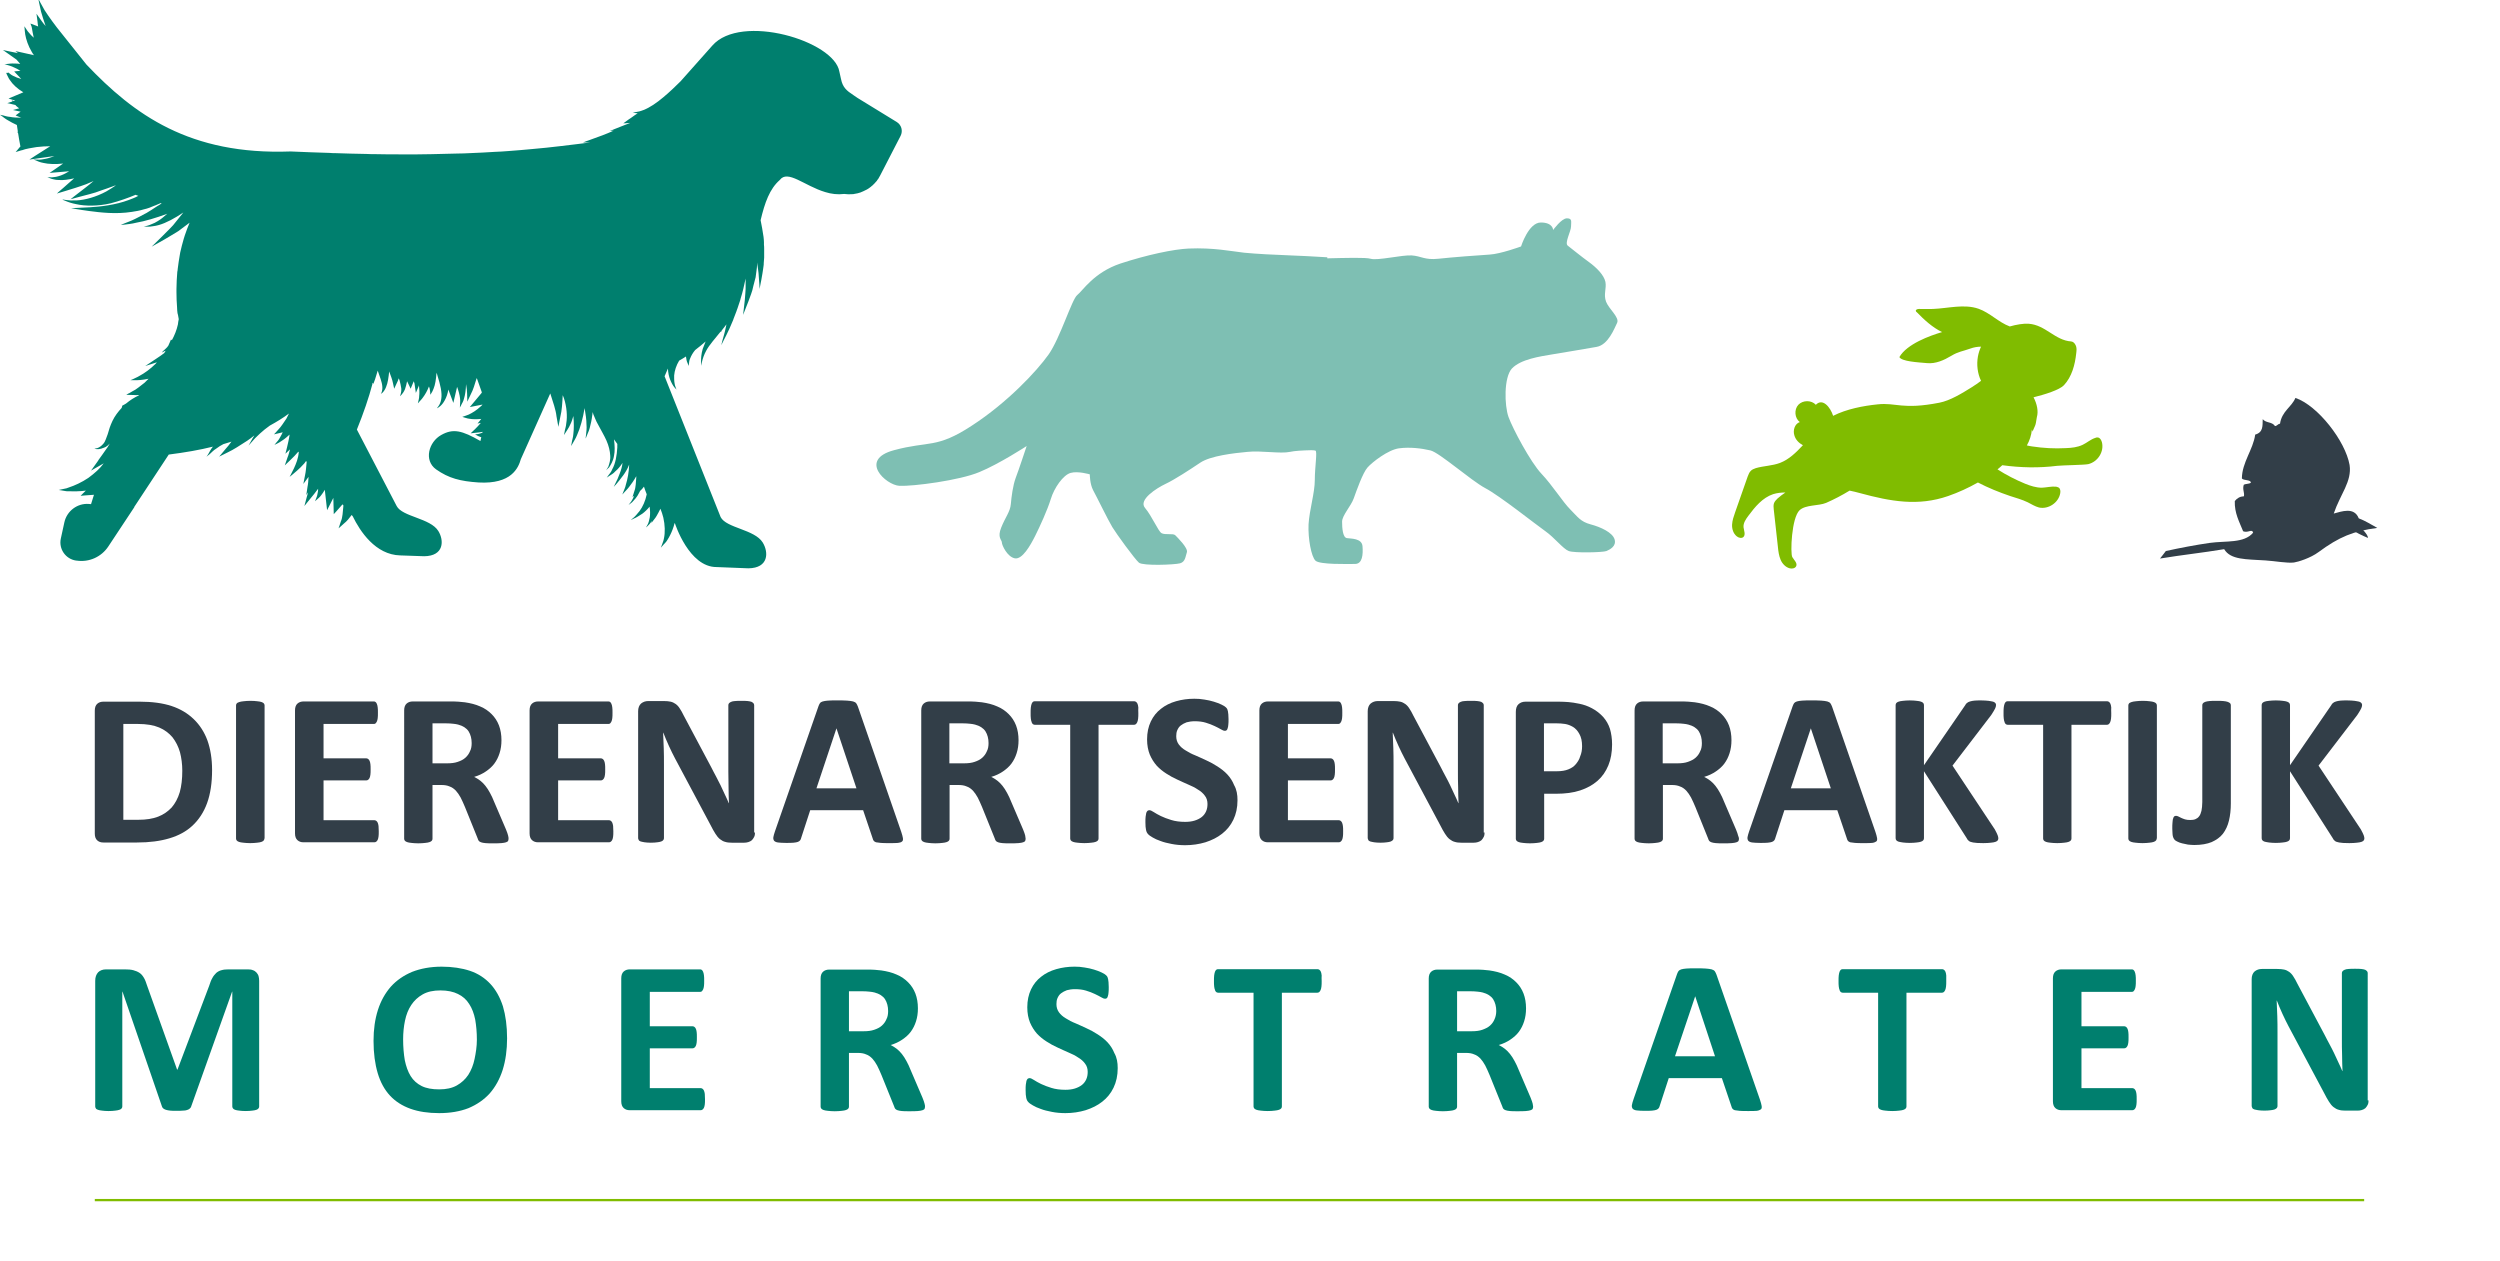<?xml version="1.0" encoding="utf-8"?>
<!-- Generator: Adobe Illustrator 25.4.3, SVG Export Plug-In . SVG Version: 6.00 Build 0)  -->
<svg version="1.1" id="Laag_1" xmlns="http://www.w3.org/2000/svg" xmlns:xlink="http://www.w3.org/1999/xlink" x="0px" y="0px"
	 viewBox="0 0 1200 605.4" style="enable-background:new 0 0 1200 605.4;" xml:space="preserve">
<style type="text/css">
	.st0{fill:#80BC00;}
	.st1{fill:#323E48;}
	.st2{fill:#007F6E;}
	.st3{fill:#7EBFB3;}
	.st4{fill-rule:evenodd;clip-rule:evenodd;fill:#323E48;}
</style>
<g>
	<rect x="45.5" y="575.5" class="st0" width="1089.3" height="1.1"/>
</g>
<g>
	<path class="st1" d="M101.8,369.6c0,6.2-0.8,11.5-2.4,15.9c-1.6,4.4-4,8-7,10.8c-3,2.8-6.7,4.8-11.1,6.1c-4.3,1.3-9.5,2-15.5,2
		H49.6c-1.2,0-2.1-0.3-2.9-1c-0.8-0.7-1.2-1.8-1.2-3.3v-59c0-1.5,0.4-2.6,1.2-3.3c0.8-0.7,1.8-1,2.9-1H67c6,0,11.2,0.7,15.4,2.1
		c4.2,1.4,7.7,3.5,10.6,6.3s5.1,6.2,6.6,10.3C101,359.5,101.8,364.2,101.8,369.6z M87.5,370c0-3.2-0.4-6.2-1.1-8.9
		c-0.8-2.8-2-5.1-3.6-7.2c-1.7-2-3.8-3.6-6.4-4.7c-2.6-1.1-6-1.7-10.2-1.7h-7v46h7.2c3.8,0,6.9-0.5,9.5-1.5c2.6-1,4.7-2.5,6.5-4.4
		c1.7-2,3-4.4,3.9-7.4C87.1,377.3,87.5,373.9,87.5,370z"/>
	<path class="st1" d="M126.9,402.5c0,0.3-0.1,0.7-0.3,0.9c-0.2,0.3-0.6,0.5-1.1,0.7c-0.5,0.2-1.2,0.3-2.1,0.4
		c-0.9,0.1-2,0.2-3.3,0.2c-1.3,0-2.4-0.1-3.3-0.2s-1.6-0.2-2.1-0.4c-0.5-0.2-0.9-0.4-1.1-0.7c-0.2-0.3-0.3-0.6-0.3-0.9v-63.9
		c0-0.3,0.1-0.7,0.3-0.9c0.2-0.3,0.6-0.5,1.2-0.7c0.5-0.2,1.2-0.3,2.1-0.4c0.9-0.1,2-0.2,3.3-0.2c1.4,0,2.5,0.1,3.3,0.2
		c0.9,0.1,1.6,0.2,2.1,0.4c0.5,0.2,0.9,0.4,1.1,0.7c0.2,0.3,0.3,0.6,0.3,0.9V402.5z"/>
	<path class="st1" d="M181.8,399c0,1,0,1.9-0.1,2.5c-0.1,0.7-0.2,1.2-0.4,1.6c-0.2,0.4-0.4,0.7-0.7,0.9c-0.3,0.2-0.5,0.3-0.9,0.3
		h-34c-1.2,0-2.1-0.3-2.9-1c-0.8-0.7-1.2-1.8-1.2-3.3v-59c0-1.5,0.4-2.6,1.2-3.3c0.8-0.7,1.8-1,2.9-1h33.8c0.3,0,0.6,0.1,0.8,0.3
		c0.2,0.2,0.5,0.5,0.6,0.9c0.2,0.4,0.3,1,0.4,1.7c0.1,0.7,0.1,1.5,0.1,2.6c0,1,0,1.8-0.1,2.5c-0.1,0.7-0.2,1.2-0.4,1.6
		c-0.2,0.4-0.4,0.7-0.6,0.9c-0.2,0.2-0.5,0.3-0.8,0.3h-24.2V364h20.5c0.3,0,0.6,0.1,0.9,0.3c0.3,0.2,0.5,0.5,0.7,0.9
		c0.2,0.4,0.3,0.9,0.4,1.6c0.1,0.7,0.1,1.5,0.1,2.5c0,1,0,1.8-0.1,2.5c-0.1,0.7-0.2,1.2-0.4,1.6c-0.2,0.4-0.4,0.7-0.7,0.9
		c-0.3,0.2-0.5,0.3-0.9,0.3h-20.5v19.1h24.4c0.3,0,0.6,0.1,0.9,0.3c0.3,0.2,0.5,0.5,0.7,0.9c0.2,0.4,0.3,1,0.4,1.6
		C181.7,397.2,181.8,398,181.8,399z"/>
	<path class="st1" d="M244.1,402.6c0,0.4-0.1,0.7-0.2,1c-0.1,0.3-0.5,0.5-1,0.7c-0.5,0.2-1.3,0.3-2.3,0.4c-1,0.1-2.4,0.1-4.1,0.1
		c-1.5,0-2.6,0-3.5-0.1c-0.9-0.1-1.6-0.2-2.1-0.4c-0.5-0.2-0.9-0.4-1.1-0.7c-0.2-0.3-0.4-0.7-0.5-1.1l-6.1-15.1
		c-0.7-1.7-1.4-3.2-2.1-4.6c-0.7-1.3-1.5-2.4-2.3-3.3c-0.9-0.9-1.8-1.6-3-2c-1.1-0.5-2.4-0.7-3.9-0.7h-4.3v25.8
		c0,0.3-0.1,0.7-0.3,0.9c-0.2,0.3-0.6,0.5-1.1,0.7c-0.5,0.2-1.2,0.3-2.1,0.4c-0.9,0.1-2,0.2-3.3,0.2c-1.3,0-2.4-0.1-3.3-0.2
		s-1.6-0.2-2.1-0.4c-0.5-0.2-0.9-0.4-1.1-0.7c-0.2-0.3-0.3-0.6-0.3-0.9V341c0-1.5,0.4-2.6,1.2-3.3c0.8-0.7,1.8-1,2.9-1h17.5
		c1.8,0,3.2,0,4.4,0.1s2.2,0.2,3.1,0.3c2.7,0.4,5.2,1,7.4,2c2.2,0.9,4,2.2,5.5,3.7c1.5,1.5,2.7,3.3,3.5,5.4c0.8,2.1,1.2,4.5,1.2,7.1
		c0,2.3-0.3,4.3-0.9,6.2s-1.4,3.5-2.5,5c-1.1,1.5-2.5,2.7-4.1,3.8c-1.6,1.1-3.5,2-5.6,2.6c1,0.5,2,1.1,2.9,1.8
		c0.9,0.7,1.7,1.5,2.5,2.5c0.8,1,1.5,2.1,2.2,3.4c0.7,1.3,1.4,2.7,2,4.3l5.7,13.3c0.5,1.3,0.9,2.3,1,2.9
		C244.1,401.8,244.1,402.3,244.1,402.6z M226.4,356.7c0-2.2-0.5-4.1-1.5-5.7c-1-1.5-2.7-2.6-5-3.2c-0.7-0.2-1.5-0.3-2.4-0.4
		c-0.9-0.1-2.1-0.2-3.7-0.2h-6.2v19.2h7c2,0,3.7-0.2,5.1-0.7c1.5-0.5,2.7-1.1,3.7-2c1-0.9,1.7-1.9,2.2-3.1
		C226.2,359.5,226.4,358.1,226.4,356.7z"/>
	<path class="st1" d="M294.4,399c0,1,0,1.9-0.1,2.5c-0.1,0.7-0.2,1.2-0.4,1.6c-0.2,0.4-0.4,0.7-0.7,0.9c-0.3,0.2-0.5,0.3-0.9,0.3
		h-34c-1.2,0-2.1-0.3-2.9-1c-0.8-0.7-1.2-1.8-1.2-3.3v-59c0-1.5,0.4-2.6,1.2-3.3c0.8-0.7,1.8-1,2.9-1h33.8c0.3,0,0.6,0.1,0.8,0.3
		c0.2,0.2,0.5,0.5,0.6,0.9c0.2,0.4,0.3,1,0.4,1.7c0.1,0.7,0.1,1.5,0.1,2.6c0,1,0,1.8-0.1,2.5c-0.1,0.7-0.2,1.2-0.4,1.6
		c-0.2,0.4-0.4,0.7-0.6,0.9c-0.2,0.2-0.5,0.3-0.8,0.3h-24.2V364h20.5c0.3,0,0.6,0.1,0.9,0.3c0.3,0.2,0.5,0.5,0.7,0.9
		c0.2,0.4,0.3,0.9,0.4,1.6c0.1,0.7,0.1,1.5,0.1,2.5c0,1,0,1.8-0.1,2.5c-0.1,0.7-0.2,1.2-0.4,1.6c-0.2,0.4-0.4,0.7-0.7,0.9
		c-0.3,0.2-0.5,0.3-0.9,0.3h-20.5v19.1h24.4c0.3,0,0.6,0.1,0.9,0.3c0.3,0.2,0.5,0.5,0.7,0.9c0.2,0.4,0.3,1,0.4,1.6
		C294.3,397.2,294.4,398,294.4,399z"/>
	<path class="st1" d="M362.4,399.6c0,0.8-0.1,1.5-0.4,2.1c-0.3,0.6-0.7,1.2-1.1,1.6c-0.5,0.4-1,0.7-1.7,0.9c-0.6,0.2-1.3,0.3-2,0.3
		h-5.9c-1.2,0-2.3-0.1-3.2-0.4c-0.9-0.2-1.7-0.7-2.5-1.3c-0.8-0.6-1.5-1.5-2.2-2.6c-0.7-1.1-1.5-2.5-2.4-4.3l-16.9-31.7
		c-1-1.9-2-3.9-3-6.1c-1-2.2-1.9-4.3-2.7-6.4h-0.1c0.1,2.5,0.2,5,0.3,7.5c0.1,2.5,0.1,5.1,0.1,7.7v35.4c0,0.3-0.1,0.7-0.3,0.9
		c-0.2,0.3-0.5,0.5-1,0.7c-0.5,0.2-1.1,0.3-1.9,0.4c-0.8,0.1-1.8,0.2-3.1,0.2c-1.2,0-2.2-0.1-3-0.2c-0.8-0.1-1.4-0.3-1.9-0.4
		c-0.5-0.2-0.8-0.4-0.9-0.7c-0.2-0.3-0.3-0.6-0.3-0.9v-60.9c0-1.6,0.5-2.9,1.4-3.7c1-0.8,2.1-1.2,3.5-1.2h7.4c1.3,0,2.4,0.1,3.3,0.3
		c0.9,0.2,1.7,0.6,2.4,1.1c0.7,0.5,1.4,1.2,2,2.2c0.6,0.9,1.3,2.1,1.9,3.4l13.2,24.8c0.8,1.5,1.5,3,2.3,4.4c0.7,1.4,1.5,2.9,2.2,4.3
		c0.7,1.4,1.4,2.9,2,4.3c0.7,1.4,1.3,2.8,1.9,4.2h0.1c-0.1-2.4-0.2-5-0.2-7.6s-0.1-5.2-0.1-7.6v-31.8c0-0.3,0.1-0.7,0.3-0.9
		c0.2-0.3,0.6-0.5,1-0.7c0.5-0.2,1.1-0.4,1.9-0.4c0.8-0.1,1.8-0.1,3.1-0.1c1.2,0,2.2,0,3,0.1c0.8,0.1,1.4,0.2,1.9,0.4
		c0.4,0.2,0.7,0.5,0.9,0.7c0.2,0.3,0.3,0.6,0.3,0.9V399.6z"/>
	<path class="st1" d="M432.6,399.3c0.4,1.3,0.7,2.2,0.8,3s0,1.3-0.4,1.6c-0.4,0.4-1.1,0.6-2,0.7c-1,0.1-2.3,0.1-4,0.1
		c-1.8,0-3.2,0-4.2-0.1c-1-0.1-1.8-0.2-2.3-0.3c-0.5-0.2-0.9-0.4-1.1-0.7c-0.2-0.3-0.4-0.6-0.5-1.1l-4.6-13.6h-25.4l-4.3,13.2
		c-0.1,0.5-0.3,0.9-0.5,1.2c-0.2,0.3-0.6,0.6-1.1,0.8c-0.5,0.2-1.2,0.3-2.1,0.4c-0.9,0.1-2.1,0.1-3.6,0.1c-1.6,0-2.9-0.1-3.8-0.2
		c-0.9-0.1-1.5-0.4-1.9-0.8c-0.3-0.4-0.5-1-0.4-1.7c0.1-0.7,0.4-1.7,0.8-2.9l20.9-60.1c0.2-0.6,0.5-1.1,0.7-1.4
		c0.3-0.4,0.7-0.6,1.3-0.8c0.6-0.2,1.5-0.3,2.5-0.4c1.1-0.1,2.5-0.1,4.3-0.1c2.1,0,3.7,0,4.9,0.1c1.2,0.1,2.2,0.2,2.9,0.4
		c0.7,0.2,1.2,0.5,1.5,0.9c0.3,0.4,0.5,0.9,0.8,1.6L432.6,399.3z M401.5,349.6L401.5,349.6l-9.6,28.8h19.2L401.5,349.6z"/>
	<path class="st1" d="M492.3,402.6c0,0.4-0.1,0.7-0.2,1c-0.1,0.3-0.5,0.5-1,0.7c-0.5,0.2-1.3,0.3-2.3,0.4c-1,0.1-2.4,0.1-4.1,0.1
		c-1.5,0-2.6,0-3.5-0.1c-0.9-0.1-1.6-0.2-2.1-0.4c-0.5-0.2-0.9-0.4-1.1-0.7c-0.2-0.3-0.4-0.7-0.5-1.1l-6.1-15.1
		c-0.7-1.7-1.4-3.2-2.1-4.6c-0.7-1.3-1.5-2.4-2.3-3.3c-0.9-0.9-1.8-1.6-3-2c-1.1-0.5-2.4-0.7-3.9-0.7h-4.3v25.8
		c0,0.3-0.1,0.7-0.3,0.9c-0.2,0.3-0.6,0.5-1.1,0.7c-0.5,0.2-1.2,0.3-2.1,0.4c-0.9,0.1-2,0.2-3.3,0.2c-1.3,0-2.4-0.1-3.3-0.2
		s-1.6-0.2-2.1-0.4c-0.5-0.2-0.9-0.4-1.1-0.7c-0.2-0.3-0.3-0.6-0.3-0.9V341c0-1.5,0.4-2.6,1.2-3.3c0.8-0.7,1.8-1,2.9-1h17.5
		c1.8,0,3.2,0,4.4,0.1s2.2,0.2,3.1,0.3c2.7,0.4,5.2,1,7.4,2c2.2,0.9,4,2.2,5.5,3.7c1.5,1.5,2.7,3.3,3.5,5.4c0.8,2.1,1.2,4.5,1.2,7.1
		c0,2.3-0.3,4.3-0.9,6.2s-1.4,3.5-2.5,5c-1.1,1.5-2.5,2.7-4.1,3.8c-1.6,1.1-3.5,2-5.6,2.6c1,0.5,2,1.1,2.9,1.8
		c0.9,0.7,1.7,1.5,2.5,2.5c0.8,1,1.5,2.1,2.2,3.4c0.7,1.3,1.4,2.7,2,4.3l5.7,13.3c0.5,1.3,0.9,2.3,1,2.9
		C492.2,401.8,492.3,402.3,492.3,402.6z M474.5,356.7c0-2.2-0.5-4.1-1.5-5.7c-1-1.5-2.7-2.6-5-3.2c-0.7-0.2-1.5-0.3-2.4-0.4
		c-0.9-0.1-2.1-0.2-3.7-0.2h-6.2v19.2h7c2,0,3.7-0.2,5.1-0.7c1.5-0.5,2.7-1.1,3.7-2c1-0.9,1.7-1.9,2.2-3.1
		C474.3,359.5,474.5,358.1,474.5,356.7z"/>
	<path class="st1" d="M546.4,342.3c0,1,0,1.9-0.1,2.6c-0.1,0.7-0.2,1.3-0.4,1.7c-0.2,0.4-0.4,0.8-0.7,1c-0.3,0.2-0.5,0.3-0.9,0.3
		h-17v54.6c0,0.3-0.1,0.7-0.3,0.9c-0.2,0.3-0.6,0.5-1.1,0.7c-0.5,0.2-1.2,0.3-2.1,0.4s-2,0.2-3.3,0.2c-1.3,0-2.4-0.1-3.3-0.2
		s-1.6-0.2-2.1-0.4c-0.5-0.2-0.9-0.4-1.1-0.7c-0.2-0.3-0.3-0.6-0.3-0.9v-54.6h-17c-0.3,0-0.6-0.1-0.9-0.3c-0.2-0.2-0.5-0.5-0.6-1
		c-0.2-0.4-0.3-1-0.4-1.7c-0.1-0.7-0.1-1.6-0.1-2.6c0-1,0-1.9,0.1-2.7c0.1-0.7,0.2-1.3,0.4-1.8c0.2-0.4,0.4-0.8,0.6-0.9
		c0.2-0.2,0.5-0.3,0.9-0.3h47.7c0.3,0,0.6,0.1,0.9,0.3c0.3,0.2,0.5,0.5,0.7,0.9c0.2,0.4,0.3,1,0.4,1.8
		C546.3,340.4,546.4,341.3,546.4,342.3z"/>
	<path class="st1" d="M594,384.1c0,3.6-0.7,6.7-2,9.4c-1.3,2.7-3.1,4.9-5.4,6.7c-2.3,1.8-4.9,3.1-8,4.1c-3,0.9-6.3,1.4-9.7,1.4
		c-2.3,0-4.5-0.2-6.5-0.6c-2-0.4-3.8-0.8-5.3-1.4c-1.5-0.5-2.8-1.1-3.8-1.7c-1-0.6-1.8-1.1-2.2-1.6c-0.5-0.5-0.8-1.1-1-2
		c-0.2-0.9-0.3-2.1-0.3-3.7c0-1.1,0-2,0.1-2.7c0.1-0.7,0.2-1.3,0.3-1.8c0.2-0.5,0.4-0.8,0.6-1c0.3-0.2,0.6-0.3,0.9-0.3
		c0.5,0,1.2,0.3,2.1,0.9c0.9,0.6,2,1.2,3.4,1.9c1.4,0.7,3.1,1.3,5,1.9c1.9,0.6,4.2,0.9,6.7,0.9c1.7,0,3.2-0.2,4.5-0.6
		c1.3-0.4,2.5-1,3.4-1.7c0.9-0.7,1.6-1.6,2.1-2.7c0.5-1.1,0.7-2.3,0.7-3.6c0-1.5-0.4-2.9-1.3-4c-0.8-1.1-1.9-2.1-3.3-2.9
		c-1.3-0.9-2.9-1.7-4.6-2.4c-1.7-0.8-3.5-1.5-5.3-2.4c-1.8-0.8-3.6-1.8-5.3-2.9c-1.7-1.1-3.2-2.3-4.6-3.8c-1.3-1.5-2.4-3.2-3.3-5.3
		c-0.8-2-1.3-4.4-1.3-7.3c0-3.2,0.6-6.1,1.8-8.6c1.2-2.5,2.8-4.5,4.9-6.1c2-1.6,4.4-2.8,7.2-3.6c2.8-0.8,5.7-1.2,8.8-1.2
		c1.6,0,3.2,0.1,4.8,0.4c1.6,0.2,3.1,0.6,4.5,1c1.4,0.4,2.6,0.9,3.7,1.4c1.1,0.5,1.8,1,2.1,1.3c0.3,0.3,0.6,0.6,0.7,0.9
		c0.1,0.2,0.2,0.6,0.3,1c0.1,0.4,0.1,0.9,0.2,1.5c0,0.6,0.1,1.4,0.1,2.3c0,1,0,1.9-0.1,2.6c-0.1,0.7-0.1,1.3-0.3,1.7
		c-0.1,0.5-0.3,0.8-0.5,1c-0.2,0.2-0.5,0.3-0.9,0.3c-0.4,0-1-0.2-1.8-0.7c-0.8-0.5-1.9-1-3.1-1.6c-1.2-0.6-2.6-1.1-4.2-1.6
		c-1.6-0.5-3.4-0.7-5.3-0.7c-1.5,0-2.8,0.2-3.9,0.5c-1.1,0.4-2,0.9-2.8,1.5c-0.8,0.6-1.3,1.4-1.7,2.3s-0.5,1.9-0.5,2.9
		c0,1.5,0.4,2.8,1.2,3.9c0.8,1.1,1.9,2.1,3.3,2.9c1.4,0.9,2.9,1.7,4.7,2.4c1.7,0.8,3.5,1.5,5.3,2.4c1.8,0.8,3.6,1.8,5.3,2.9
		c1.7,1.1,3.3,2.3,4.7,3.8c1.4,1.5,2.5,3.2,3.3,5.2C593.6,379,594,381.4,594,384.1z"/>
	<path class="st1" d="M644.7,399c0,1,0,1.9-0.1,2.5c-0.1,0.7-0.2,1.2-0.4,1.6c-0.2,0.4-0.4,0.7-0.7,0.9c-0.3,0.2-0.5,0.3-0.9,0.3
		h-34c-1.2,0-2.1-0.3-2.9-1s-1.2-1.8-1.2-3.3v-59c0-1.5,0.4-2.6,1.2-3.3c0.8-0.7,1.8-1,2.9-1h33.8c0.3,0,0.6,0.1,0.8,0.3
		c0.2,0.2,0.5,0.5,0.6,0.9c0.2,0.4,0.3,1,0.4,1.7c0.1,0.7,0.1,1.5,0.1,2.6c0,1,0,1.8-0.1,2.5c-0.1,0.7-0.2,1.2-0.4,1.6
		c-0.2,0.4-0.4,0.7-0.6,0.9c-0.2,0.2-0.5,0.3-0.8,0.3h-24.2V364h20.5c0.3,0,0.6,0.1,0.9,0.3c0.3,0.2,0.5,0.5,0.7,0.9
		c0.2,0.4,0.3,0.9,0.4,1.6c0.1,0.7,0.1,1.5,0.1,2.5c0,1,0,1.8-0.1,2.5c-0.1,0.7-0.2,1.2-0.4,1.6c-0.2,0.4-0.4,0.7-0.7,0.9
		c-0.3,0.2-0.5,0.3-0.9,0.3h-20.5v19.1h24.4c0.3,0,0.6,0.1,0.9,0.3c0.3,0.2,0.5,0.5,0.7,0.9s0.3,1,0.4,1.6S644.7,398,644.7,399z"/>
	<path class="st1" d="M712.6,399.6c0,0.8-0.1,1.5-0.4,2.1c-0.3,0.6-0.7,1.2-1.1,1.6c-0.5,0.4-1,0.7-1.7,0.9c-0.6,0.2-1.3,0.3-2,0.3
		h-5.9c-1.2,0-2.3-0.1-3.2-0.4c-0.9-0.2-1.7-0.7-2.5-1.3c-0.8-0.6-1.5-1.5-2.2-2.6c-0.7-1.1-1.5-2.5-2.4-4.3l-16.9-31.7
		c-1-1.9-2-3.9-3-6.1c-1-2.2-1.9-4.3-2.7-6.4h-0.1c0.1,2.5,0.2,5,0.3,7.5c0.1,2.5,0.1,5.1,0.1,7.7v35.4c0,0.3-0.1,0.7-0.3,0.9
		s-0.5,0.5-1,0.7c-0.5,0.2-1.1,0.3-1.9,0.4s-1.8,0.2-3.1,0.2c-1.2,0-2.2-0.1-3-0.2c-0.8-0.1-1.4-0.3-1.9-0.4
		c-0.5-0.2-0.8-0.4-0.9-0.7s-0.3-0.6-0.3-0.9v-60.9c0-1.6,0.5-2.9,1.4-3.7c1-0.8,2.1-1.2,3.5-1.2h7.4c1.3,0,2.4,0.1,3.3,0.3
		c0.9,0.2,1.7,0.6,2.4,1.1c0.7,0.5,1.4,1.2,2,2.2c0.6,0.9,1.3,2.1,1.9,3.4l13.2,24.8c0.8,1.5,1.5,3,2.3,4.4c0.8,1.4,1.5,2.9,2.2,4.3
		c0.7,1.4,1.4,2.9,2,4.3c0.7,1.4,1.3,2.8,1.9,4.2h0.1c-0.1-2.4-0.2-5-0.2-7.6c-0.1-2.7-0.1-5.2-0.1-7.6v-31.8c0-0.3,0.1-0.7,0.3-0.9
		c0.2-0.3,0.6-0.5,1-0.7c0.5-0.2,1.1-0.4,1.9-0.4c0.8-0.1,1.8-0.1,3.1-0.1c1.2,0,2.2,0,3,0.1c0.8,0.1,1.4,0.2,1.9,0.4
		c0.4,0.2,0.7,0.5,0.9,0.7s0.3,0.6,0.3,0.9V399.6z"/>
	<path class="st1" d="M773.8,357.3c0,3.8-0.6,7.2-1.8,10.1c-1.2,2.9-2.9,5.4-5.2,7.4c-2.3,2-5,3.5-8.3,4.6s-7.2,1.6-11.6,1.6h-5.7
		v21.6c0,0.3-0.1,0.7-0.3,0.9c-0.2,0.3-0.6,0.5-1.1,0.7c-0.5,0.2-1.2,0.3-2.1,0.4s-2,0.2-3.3,0.2c-1.3,0-2.4-0.1-3.3-0.2
		s-1.6-0.2-2.1-0.4c-0.5-0.2-0.9-0.4-1.1-0.7c-0.2-0.3-0.3-0.6-0.3-0.9v-60.9c0-1.6,0.4-2.9,1.3-3.7c0.9-0.8,2-1.2,3.4-1.2h16
		c1.6,0,3.1,0.1,4.6,0.2c1.4,0.1,3.2,0.4,5.2,0.8s4.1,1.1,6.1,2.2c2.1,1.1,3.8,2.5,5.3,4.1c1.5,1.7,2.6,3.6,3.3,5.8
		C773.4,352,773.8,354.5,773.8,357.3z M759.4,358.2c0-2.4-0.4-4.3-1.3-5.9c-0.8-1.5-1.9-2.7-3.1-3.4c-1.2-0.7-2.5-1.2-3.8-1.4
		c-1.3-0.2-2.7-0.3-4.2-0.3h-5.9v23h6.2c2.2,0,4-0.3,5.5-0.9c1.5-0.6,2.7-1.4,3.6-2.5c0.9-1.1,1.7-2.3,2.1-3.8
		C759.1,361.6,759.4,360,759.4,358.2z"/>
	<path class="st1" d="M834.7,402.6c0,0.4-0.1,0.7-0.2,1c-0.1,0.3-0.5,0.5-1,0.7c-0.5,0.2-1.3,0.3-2.3,0.4c-1,0.1-2.4,0.1-4.1,0.1
		c-1.5,0-2.6,0-3.5-0.1s-1.6-0.2-2.1-0.4c-0.5-0.2-0.9-0.4-1.1-0.7c-0.2-0.3-0.4-0.7-0.5-1.1l-6.1-15.1c-0.7-1.7-1.4-3.2-2.1-4.6
		c-0.7-1.3-1.5-2.4-2.3-3.3c-0.9-0.9-1.8-1.6-3-2c-1.1-0.5-2.4-0.7-3.9-0.7h-4.3v25.8c0,0.3-0.1,0.7-0.3,0.9
		c-0.2,0.3-0.6,0.5-1.1,0.7c-0.5,0.2-1.2,0.3-2.1,0.4s-2,0.2-3.3,0.2c-1.3,0-2.4-0.1-3.3-0.2s-1.6-0.2-2.1-0.4
		c-0.5-0.2-0.9-0.4-1.1-0.7c-0.2-0.3-0.3-0.6-0.3-0.9V341c0-1.5,0.4-2.6,1.2-3.3c0.8-0.7,1.8-1,2.9-1H806c1.8,0,3.2,0,4.4,0.1
		s2.2,0.2,3.1,0.3c2.7,0.4,5.2,1,7.4,2c2.2,0.9,4,2.2,5.5,3.7s2.7,3.3,3.5,5.4c0.8,2.1,1.2,4.5,1.2,7.1c0,2.3-0.3,4.3-0.9,6.2
		c-0.6,1.9-1.4,3.5-2.5,5c-1.1,1.5-2.5,2.7-4.1,3.8s-3.5,2-5.6,2.6c1,0.5,2,1.1,2.9,1.8c0.9,0.7,1.7,1.5,2.5,2.5s1.5,2.1,2.2,3.4
		c0.7,1.3,1.4,2.7,2,4.3l5.7,13.3c0.5,1.3,0.9,2.3,1,2.9C834.6,401.8,834.7,402.3,834.7,402.6z M816.9,356.7c0-2.2-0.5-4.1-1.5-5.7
		c-1-1.5-2.7-2.6-5-3.2c-0.7-0.2-1.5-0.3-2.4-0.4c-0.9-0.1-2.1-0.2-3.7-0.2h-6.2v19.2h7c2,0,3.7-0.2,5.1-0.7s2.7-1.1,3.7-2
		c1-0.9,1.7-1.9,2.2-3.1C816.7,359.5,816.9,358.1,816.9,356.7z"/>
	<path class="st1" d="M900.2,399.3c0.4,1.3,0.7,2.2,0.8,3s0,1.3-0.4,1.6s-1.1,0.6-2,0.7c-1,0.1-2.3,0.1-4,0.1c-1.8,0-3.2,0-4.2-0.1
		c-1-0.1-1.8-0.2-2.3-0.3c-0.5-0.2-0.9-0.4-1.1-0.7c-0.2-0.3-0.4-0.6-0.5-1.1l-4.6-13.6h-25.4l-4.3,13.2c-0.1,0.5-0.3,0.9-0.5,1.2
		c-0.2,0.3-0.6,0.6-1.1,0.8c-0.5,0.2-1.2,0.3-2.1,0.4c-0.9,0.1-2.1,0.1-3.6,0.1c-1.6,0-2.9-0.1-3.8-0.2s-1.5-0.4-1.9-0.8
		c-0.3-0.4-0.5-1-0.4-1.7s0.4-1.7,0.8-2.9l20.9-60.1c0.2-0.6,0.5-1.1,0.7-1.4s0.7-0.6,1.3-0.8c0.6-0.2,1.5-0.3,2.5-0.4
		c1.1-0.1,2.5-0.1,4.3-0.1c2.1,0,3.7,0,4.9,0.1c1.2,0.1,2.2,0.2,2.9,0.4c0.7,0.2,1.2,0.5,1.5,0.9c0.3,0.4,0.5,0.9,0.8,1.6
		L900.2,399.3z M869.2,349.6L869.2,349.6l-9.6,28.8h19.2L869.2,349.6z"/>
	<path class="st1" d="M959.2,402.4c0,0.4-0.1,0.7-0.3,1c-0.2,0.3-0.6,0.5-1.1,0.7c-0.5,0.2-1.3,0.3-2.2,0.4
		c-0.9,0.1-2.1,0.2-3.6,0.2c-2.3,0-3.9-0.1-4.9-0.3c-1-0.2-1.7-0.4-2.1-0.8c-0.4-0.3-0.8-0.8-1-1.3l-20.5-32.1v32.1
		c0,0.4-0.1,0.7-0.3,1c-0.2,0.3-0.6,0.5-1.1,0.7c-0.5,0.2-1.2,0.3-2.1,0.4s-2,0.2-3.3,0.2c-1.3,0-2.4-0.1-3.3-0.2s-1.6-0.3-2.1-0.4
		c-0.5-0.2-0.9-0.4-1.1-0.7c-0.2-0.3-0.3-0.6-0.3-1v-63.8c0-0.4,0.1-0.7,0.3-1c0.2-0.3,0.6-0.5,1.1-0.7c0.5-0.2,1.2-0.3,2.1-0.4
		c0.9-0.1,2-0.2,3.3-0.2c1.4,0,2.5,0.1,3.3,0.2c0.9,0.1,1.6,0.2,2.1,0.4c0.5,0.2,0.9,0.4,1.1,0.7c0.2,0.3,0.3,0.6,0.3,1v28.8
		l19.8-28.8c0.2-0.5,0.5-0.8,0.9-1.1c0.3-0.3,0.8-0.5,1.4-0.7c0.6-0.2,1.3-0.3,2.1-0.4c0.9-0.1,2-0.1,3.3-0.1c1.4,0,2.5,0.1,3.5,0.2
		c0.9,0.1,1.6,0.3,2.2,0.4c0.5,0.2,0.9,0.4,1.1,0.7c0.2,0.3,0.3,0.6,0.3,0.9c0,0.6-0.2,1.2-0.5,1.8c-0.3,0.6-0.9,1.6-1.8,3
		l-18.6,24.3l20.3,30.6c0.8,1.4,1.2,2.4,1.4,2.9S959.2,402.1,959.2,402.4z"/>
	<path class="st1" d="M1013.4,342.3c0,1,0,1.9-0.1,2.6c-0.1,0.7-0.2,1.3-0.4,1.7c-0.2,0.4-0.4,0.8-0.7,1c-0.3,0.2-0.5,0.3-0.9,0.3
		h-17v54.6c0,0.3-0.1,0.7-0.3,0.9c-0.2,0.3-0.6,0.5-1.1,0.7c-0.5,0.2-1.2,0.3-2.1,0.4s-2,0.2-3.3,0.2s-2.4-0.1-3.3-0.2
		s-1.6-0.2-2.1-0.4c-0.5-0.2-0.9-0.4-1.1-0.7c-0.2-0.3-0.3-0.6-0.3-0.9v-54.6h-17c-0.3,0-0.6-0.1-0.9-0.3c-0.2-0.2-0.5-0.5-0.6-1
		c-0.2-0.4-0.3-1-0.4-1.7c-0.1-0.7-0.1-1.6-0.1-2.6c0-1,0-1.9,0.1-2.7c0.1-0.7,0.2-1.3,0.4-1.8c0.2-0.4,0.4-0.8,0.6-0.9
		c0.2-0.2,0.5-0.3,0.9-0.3h47.7c0.3,0,0.6,0.1,0.9,0.3c0.3,0.2,0.5,0.5,0.7,0.9c0.2,0.4,0.3,1,0.4,1.8
		C1013.3,340.4,1013.4,341.3,1013.4,342.3z"/>
	<path class="st1" d="M1035.2,402.5c0,0.3-0.1,0.7-0.3,0.9c-0.2,0.3-0.6,0.5-1.1,0.7c-0.5,0.2-1.2,0.3-2.1,0.4s-2,0.2-3.3,0.2
		c-1.3,0-2.4-0.1-3.3-0.2s-1.6-0.2-2.1-0.4c-0.5-0.2-0.9-0.4-1.1-0.7c-0.2-0.3-0.3-0.6-0.3-0.9v-63.9c0-0.3,0.1-0.7,0.3-0.9
		c0.2-0.3,0.6-0.5,1.2-0.7c0.5-0.2,1.2-0.3,2.1-0.4c0.9-0.1,2-0.2,3.3-0.2c1.4,0,2.5,0.1,3.3,0.2c0.9,0.1,1.6,0.2,2.1,0.4
		c0.5,0.2,0.9,0.4,1.1,0.7c0.2,0.3,0.3,0.6,0.3,0.9V402.5z"/>
	<path class="st1" d="M1070.8,385.6c0,3.1-0.3,5.8-0.9,8.3c-0.6,2.5-1.6,4.6-2.9,6.3s-3.2,3-5.4,4c-2.2,0.9-5,1.4-8.3,1.4
		c-1,0-2.1-0.1-3.1-0.2c-1-0.2-2-0.4-2.8-0.6c-0.9-0.2-1.6-0.5-2.2-0.8s-1-0.5-1.3-0.8c-0.2-0.2-0.4-0.5-0.5-0.7
		c-0.1-0.2-0.3-0.6-0.4-1c-0.1-0.4-0.2-0.9-0.2-1.5c0-0.6-0.1-1.3-0.1-2.2c0-1.2,0-2.2,0.1-3c0.1-0.8,0.1-1.5,0.3-1.9
		c0.1-0.5,0.3-0.8,0.5-1c0.2-0.2,0.5-0.3,0.9-0.3c0.3,0,0.7,0.1,1.1,0.3c0.4,0.2,0.9,0.5,1.4,0.7s1.1,0.5,1.8,0.7
		c0.7,0.2,1.5,0.3,2.5,0.3c0.9,0,1.8-0.1,2.5-0.4c0.7-0.3,1.3-0.7,1.8-1.4c0.5-0.6,0.8-1.5,1.1-2.6c0.2-1.1,0.4-2.5,0.4-4.2v-46.5
		c0-0.3,0.1-0.7,0.3-0.9c0.2-0.3,0.6-0.5,1.1-0.7s1.2-0.3,2.1-0.4c0.9-0.1,2-0.1,3.3-0.1c1.3,0,2.4,0,3.3,0.1
		c0.9,0.1,1.6,0.2,2.1,0.4c0.5,0.2,0.9,0.4,1.2,0.7c0.2,0.3,0.3,0.6,0.3,0.9V385.6z"/>
	<path class="st1" d="M1134.9,402.4c0,0.4-0.1,0.7-0.3,1c-0.2,0.3-0.6,0.5-1.1,0.7c-0.5,0.2-1.3,0.3-2.2,0.4
		c-0.9,0.1-2.1,0.2-3.6,0.2c-2.3,0-3.9-0.1-4.9-0.3c-1-0.2-1.7-0.4-2.1-0.8c-0.4-0.3-0.8-0.8-1-1.3l-20.5-32.1v32.1
		c0,0.4-0.1,0.7-0.3,1c-0.2,0.3-0.6,0.5-1.1,0.7c-0.5,0.2-1.2,0.3-2.1,0.4s-2,0.2-3.3,0.2c-1.3,0-2.4-0.1-3.3-0.2s-1.6-0.3-2.1-0.4
		c-0.5-0.2-0.9-0.4-1.1-0.7c-0.2-0.3-0.3-0.6-0.3-1v-63.8c0-0.4,0.1-0.7,0.3-1c0.2-0.3,0.6-0.5,1.1-0.7c0.5-0.2,1.2-0.3,2.1-0.4
		c0.9-0.1,2-0.2,3.3-0.2c1.4,0,2.5,0.1,3.3,0.2c0.9,0.1,1.6,0.2,2.1,0.4c0.5,0.2,0.9,0.4,1.1,0.7c0.2,0.3,0.3,0.6,0.3,1v28.8
		l19.8-28.8c0.2-0.5,0.5-0.8,0.9-1.1c0.3-0.3,0.8-0.5,1.4-0.7c0.6-0.2,1.3-0.3,2.1-0.4c0.9-0.1,2-0.1,3.3-0.1c1.4,0,2.5,0.1,3.5,0.2
		c0.9,0.1,1.6,0.3,2.2,0.4c0.5,0.2,0.9,0.4,1.1,0.7c0.2,0.3,0.3,0.6,0.3,0.9c0,0.6-0.2,1.2-0.5,1.8c-0.3,0.6-0.9,1.6-1.8,3
		l-18.6,24.3l20.3,30.6c0.8,1.4,1.2,2.4,1.4,2.9S1134.9,402.1,1134.9,402.4z"/>
	<path class="st2" d="M124.4,531.1c0,0.3-0.1,0.7-0.3,0.9c-0.2,0.3-0.5,0.5-1,0.7c-0.5,0.2-1.2,0.3-2,0.4c-0.8,0.1-1.9,0.2-3.2,0.2
		c-1.3,0-2.3-0.1-3.1-0.2s-1.5-0.2-2-0.4c-0.5-0.2-0.8-0.4-1-0.7c-0.2-0.3-0.3-0.6-0.3-0.9V476h-0.1l-19.6,55
		c-0.1,0.5-0.4,0.8-0.7,1.1c-0.3,0.3-0.7,0.5-1.3,0.7c-0.5,0.2-1.2,0.3-2.1,0.3c-0.8,0.1-1.8,0.1-3,0.1s-2.2,0-3-0.1
		c-0.8-0.1-1.5-0.2-2.1-0.4c-0.5-0.2-1-0.4-1.3-0.7c-0.3-0.3-0.5-0.6-0.6-1l-18.9-55h-0.1v55.1c0,0.3-0.1,0.7-0.3,0.9
		c-0.2,0.3-0.5,0.5-1.1,0.7c-0.5,0.2-1.2,0.3-2,0.4c-0.8,0.1-1.9,0.2-3.2,0.2c-1.3,0-2.3-0.1-3.1-0.2c-0.8-0.1-1.5-0.2-2-0.4
		c-0.5-0.2-0.9-0.4-1-0.7c-0.2-0.3-0.3-0.6-0.3-0.9v-60.3c0-1.8,0.5-3.1,1.4-4.1c0.9-0.9,2.2-1.4,3.8-1.4h9c1.6,0,3,0.1,4.1,0.4
		s2.1,0.7,3,1.3s1.5,1.4,2.1,2.4c0.6,1,1,2.2,1.5,3.7L85,513.4h0.2l15.2-40.2c0.5-1.5,0.9-2.7,1.5-3.7c0.5-1,1.2-1.8,1.9-2.5
		c0.7-0.6,1.6-1.1,2.5-1.3c1-0.3,2.1-0.4,3.4-0.4h9.3c0.9,0,1.8,0.1,2.4,0.4c0.7,0.2,1.2,0.6,1.7,1.1c0.4,0.5,0.8,1,1,1.7
		c0.2,0.7,0.3,1.5,0.3,2.3V531.1z"/>
	<path class="st2" d="M243.4,498.4c0,5.6-0.7,10.6-2.1,15.1c-1.4,4.4-3.5,8.2-6.2,11.3c-2.8,3.1-6.2,5.4-10.2,7.1
		c-4.1,1.6-8.8,2.4-14.1,2.4c-5.3,0-9.9-0.7-13.8-2.1c-3.9-1.4-7.2-3.5-9.8-6.3c-2.6-2.8-4.6-6.4-5.9-10.8c-1.3-4.4-2-9.5-2-15.5
		c0-5.5,0.7-10.4,2.1-14.8c1.4-4.4,3.5-8.1,6.2-11.2c2.8-3.1,6.2-5.4,10.2-7.1c4.1-1.6,8.8-2.5,14.2-2.5c5.1,0,9.7,0.7,13.6,2
		s7.2,3.5,9.8,6.3c2.6,2.8,4.6,6.4,6,10.7C242.7,487.4,243.4,492.5,243.4,498.4z M228.9,499.1c0-3.6-0.3-6.8-0.8-9.7
		c-0.6-2.9-1.5-5.4-2.9-7.5c-1.3-2.1-3.1-3.7-5.4-4.8c-2.2-1.1-5-1.7-8.4-1.7c-3.4,0-6.2,0.6-8.5,1.9c-2.3,1.3-4.1,3-5.5,5.1
		c-1.4,2.1-2.4,4.6-3,7.5c-0.6,2.8-0.9,5.9-0.9,9c0,3.7,0.3,7,0.8,10c0.6,2.9,1.5,5.5,2.8,7.6c1.3,2.1,3.1,3.7,5.3,4.8
		c2.2,1.1,5,1.6,8.4,1.6c3.4,0,6.2-0.6,8.5-1.9c2.3-1.3,4.1-3,5.5-5.1c1.4-2.2,2.4-4.7,3-7.6S228.9,502.3,228.9,499.1z"/>
	<path class="st2" d="M338.4,527.6c0,1,0,1.9-0.1,2.5c-0.1,0.7-0.2,1.2-0.4,1.6c-0.2,0.4-0.4,0.7-0.7,0.9c-0.3,0.2-0.5,0.3-0.9,0.3
		h-34c-1.2,0-2.1-0.3-2.9-1c-0.8-0.7-1.2-1.8-1.2-3.3v-59c0-1.5,0.4-2.6,1.2-3.3c0.8-0.7,1.8-1,2.9-1h33.8c0.3,0,0.6,0.1,0.8,0.3
		c0.2,0.2,0.5,0.5,0.6,0.9c0.2,0.4,0.3,1,0.4,1.7c0.1,0.7,0.1,1.5,0.1,2.6c0,1,0,1.8-0.1,2.5c-0.1,0.7-0.2,1.2-0.4,1.6
		c-0.2,0.4-0.4,0.7-0.6,0.9c-0.2,0.2-0.5,0.3-0.8,0.3h-24.2v16.5h20.5c0.3,0,0.6,0.1,0.9,0.3c0.3,0.2,0.5,0.5,0.7,0.9
		c0.2,0.4,0.3,0.9,0.4,1.6c0.1,0.7,0.1,1.5,0.1,2.5c0,1,0,1.8-0.1,2.5c-0.1,0.7-0.2,1.2-0.4,1.6c-0.2,0.4-0.4,0.7-0.7,0.9
		c-0.3,0.2-0.5,0.3-0.9,0.3h-20.5v19.1h24.4c0.3,0,0.6,0.1,0.9,0.3c0.3,0.2,0.5,0.5,0.7,0.9c0.2,0.4,0.3,1,0.4,1.6
		C338.3,525.8,338.4,526.6,338.4,527.6z"/>
	<path class="st2" d="M444,531.2c0,0.4-0.1,0.7-0.2,1c-0.1,0.3-0.5,0.5-1,0.7c-0.5,0.2-1.3,0.3-2.3,0.4c-1,0.1-2.4,0.1-4.1,0.1
		c-1.5,0-2.6,0-3.5-0.1c-0.9-0.1-1.6-0.2-2.1-0.4c-0.5-0.2-0.9-0.4-1.1-0.7c-0.2-0.3-0.4-0.7-0.5-1.1l-6.1-15.1
		c-0.7-1.7-1.4-3.2-2.1-4.6c-0.7-1.3-1.5-2.4-2.3-3.3c-0.9-0.9-1.8-1.6-3-2c-1.1-0.5-2.4-0.7-3.9-0.7h-4.3v25.8
		c0,0.3-0.1,0.7-0.3,0.9c-0.2,0.3-0.6,0.5-1.1,0.7c-0.5,0.2-1.2,0.3-2.1,0.4c-0.9,0.1-2,0.2-3.3,0.2c-1.3,0-2.4-0.1-3.3-0.2
		s-1.6-0.2-2.1-0.4c-0.5-0.2-0.9-0.4-1.1-0.7c-0.2-0.3-0.3-0.6-0.3-0.9v-61.5c0-1.5,0.4-2.6,1.2-3.3c0.8-0.7,1.8-1,2.9-1h17.5
		c1.8,0,3.2,0,4.4,0.1s2.2,0.2,3.1,0.3c2.7,0.4,5.2,1,7.4,2c2.2,0.9,4,2.2,5.5,3.7c1.5,1.5,2.7,3.3,3.5,5.4c0.8,2.1,1.2,4.5,1.2,7.1
		c0,2.3-0.3,4.3-0.9,6.2s-1.4,3.5-2.5,5c-1.1,1.5-2.5,2.7-4.1,3.8c-1.6,1.1-3.5,2-5.6,2.6c1,0.5,2,1.1,2.9,1.8
		c0.9,0.7,1.7,1.5,2.5,2.5c0.8,1,1.5,2.1,2.2,3.4c0.7,1.3,1.4,2.7,2,4.3l5.7,13.3c0.5,1.3,0.9,2.3,1,2.9
		C444,530.4,444,530.9,444,531.2z M426.3,485.3c0-2.2-0.5-4.1-1.5-5.7c-1-1.5-2.7-2.6-5-3.2c-0.7-0.2-1.5-0.3-2.4-0.4
		c-0.9-0.1-2.1-0.2-3.7-0.2h-6.2V495h7c2,0,3.7-0.2,5.1-0.7c1.5-0.5,2.7-1.1,3.7-2c1-0.9,1.7-1.9,2.2-3.1
		C426.1,488.1,426.3,486.7,426.3,485.3z"/>
	<path class="st2" d="M536.5,512.7c0,3.6-0.7,6.7-2,9.4c-1.3,2.7-3.1,4.9-5.4,6.7c-2.3,1.8-4.9,3.1-8,4.1c-3,0.9-6.3,1.4-9.7,1.4
		c-2.3,0-4.5-0.2-6.5-0.6c-2-0.4-3.8-0.8-5.3-1.4c-1.5-0.5-2.8-1.1-3.8-1.7c-1-0.6-1.8-1.1-2.2-1.6c-0.5-0.5-0.8-1.1-1-2
		c-0.2-0.9-0.3-2.1-0.3-3.7c0-1.1,0-2,0.1-2.7c0.1-0.7,0.2-1.3,0.3-1.8c0.2-0.5,0.4-0.8,0.6-1c0.3-0.2,0.6-0.3,0.9-0.3
		c0.5,0,1.2,0.3,2.1,0.9c0.9,0.6,2,1.2,3.4,1.9c1.4,0.7,3.1,1.3,5,1.9c1.9,0.6,4.2,0.9,6.7,0.9c1.7,0,3.2-0.2,4.5-0.6
		c1.3-0.4,2.5-1,3.4-1.7c0.9-0.7,1.6-1.6,2.1-2.7c0.5-1.1,0.7-2.3,0.7-3.6c0-1.5-0.4-2.9-1.3-4c-0.8-1.1-1.9-2.1-3.3-2.9
		c-1.3-0.9-2.9-1.7-4.6-2.4c-1.7-0.8-3.5-1.5-5.3-2.4c-1.8-0.8-3.6-1.8-5.3-2.9c-1.7-1.1-3.2-2.3-4.6-3.8c-1.3-1.5-2.4-3.2-3.3-5.3
		c-0.8-2-1.3-4.4-1.3-7.3c0-3.2,0.6-6.1,1.8-8.6c1.2-2.5,2.8-4.5,4.9-6.1c2-1.6,4.4-2.8,7.2-3.6c2.8-0.8,5.7-1.2,8.8-1.2
		c1.6,0,3.2,0.1,4.8,0.4c1.6,0.2,3.1,0.6,4.5,1c1.4,0.4,2.6,0.9,3.7,1.4c1.1,0.5,1.8,1,2.1,1.3c0.3,0.3,0.6,0.6,0.7,0.9
		c0.1,0.2,0.2,0.6,0.3,1c0.1,0.4,0.1,0.9,0.2,1.5c0,0.6,0.1,1.4,0.1,2.3c0,1,0,1.9-0.1,2.6c-0.1,0.7-0.1,1.3-0.3,1.7
		c-0.1,0.5-0.3,0.8-0.5,1c-0.2,0.2-0.5,0.3-0.9,0.3c-0.4,0-1-0.2-1.8-0.7c-0.8-0.5-1.9-1-3.1-1.6c-1.2-0.6-2.6-1.1-4.2-1.6
		c-1.6-0.5-3.4-0.7-5.3-0.7c-1.5,0-2.8,0.2-3.9,0.5c-1.1,0.4-2,0.9-2.8,1.5c-0.8,0.6-1.3,1.4-1.7,2.3s-0.5,1.9-0.5,2.9
		c0,1.5,0.4,2.8,1.2,3.9c0.8,1.1,1.9,2.1,3.3,2.9c1.4,0.9,2.9,1.7,4.7,2.4c1.7,0.8,3.5,1.5,5.3,2.4c1.8,0.8,3.6,1.8,5.3,2.9
		c1.7,1.1,3.3,2.3,4.7,3.8c1.4,1.5,2.5,3.2,3.3,5.2C536.1,507.6,536.5,510,536.5,512.7z"/>
	<path class="st2" d="M634.4,470.9c0,1,0,1.9-0.1,2.6c-0.1,0.7-0.2,1.3-0.4,1.7c-0.2,0.4-0.4,0.8-0.7,1c-0.3,0.2-0.5,0.3-0.9,0.3
		h-17v54.6c0,0.3-0.1,0.7-0.3,0.9c-0.2,0.3-0.6,0.5-1.1,0.7c-0.5,0.2-1.2,0.3-2.1,0.4s-2,0.2-3.3,0.2s-2.4-0.1-3.3-0.2
		s-1.6-0.2-2.1-0.4c-0.5-0.2-0.9-0.4-1.1-0.7c-0.2-0.3-0.3-0.6-0.3-0.9v-54.6h-17c-0.3,0-0.6-0.1-0.9-0.3c-0.2-0.2-0.5-0.5-0.6-1
		c-0.2-0.4-0.3-1-0.4-1.7c-0.1-0.7-0.1-1.6-0.1-2.6c0-1,0-1.9,0.1-2.7c0.1-0.7,0.2-1.3,0.4-1.8c0.2-0.4,0.4-0.8,0.6-0.9
		c0.2-0.2,0.5-0.3,0.9-0.3h47.7c0.3,0,0.6,0.1,0.9,0.3c0.3,0.2,0.5,0.5,0.7,0.9c0.2,0.4,0.3,1,0.4,1.8
		C634.3,469,634.4,469.9,634.4,470.9z"/>
	<path class="st2" d="M735.9,531.2c0,0.4-0.1,0.7-0.2,1c-0.1,0.3-0.5,0.5-1,0.7c-0.5,0.2-1.3,0.3-2.3,0.4c-1,0.1-2.4,0.1-4.1,0.1
		c-1.5,0-2.6,0-3.5-0.1s-1.6-0.2-2.1-0.4c-0.5-0.2-0.9-0.4-1.1-0.7c-0.2-0.3-0.4-0.7-0.5-1.1l-6.1-15.1c-0.7-1.7-1.4-3.2-2.1-4.6
		c-0.7-1.3-1.5-2.4-2.3-3.3c-0.9-0.9-1.8-1.6-3-2c-1.1-0.5-2.4-0.7-3.9-0.7h-4.3v25.8c0,0.3-0.1,0.7-0.3,0.9
		c-0.2,0.3-0.6,0.5-1.1,0.7c-0.5,0.2-1.2,0.3-2.1,0.4s-2,0.2-3.3,0.2c-1.3,0-2.4-0.1-3.3-0.2s-1.6-0.2-2.1-0.4
		c-0.5-0.2-0.9-0.4-1.1-0.7c-0.2-0.3-0.3-0.6-0.3-0.9v-61.5c0-1.5,0.4-2.6,1.2-3.3c0.8-0.7,1.8-1,2.9-1h17.5c1.8,0,3.2,0,4.4,0.1
		s2.2,0.2,3.1,0.3c2.7,0.4,5.2,1,7.4,2c2.2,0.9,4,2.2,5.5,3.7s2.7,3.3,3.5,5.4c0.8,2.1,1.2,4.5,1.2,7.1c0,2.3-0.3,4.3-0.9,6.2
		c-0.6,1.9-1.4,3.5-2.5,5c-1.1,1.5-2.5,2.7-4.1,3.8s-3.5,2-5.6,2.6c1,0.5,2,1.1,2.9,1.8c0.9,0.7,1.7,1.5,2.5,2.5s1.5,2.1,2.2,3.4
		c0.7,1.3,1.4,2.7,2,4.3l5.7,13.3c0.5,1.3,0.9,2.3,1,2.9C735.8,530.4,735.9,530.9,735.9,531.2z M718.2,485.3c0-2.2-0.5-4.1-1.5-5.7
		c-1-1.5-2.7-2.6-5-3.2c-0.7-0.2-1.5-0.3-2.4-0.4c-0.9-0.1-2.1-0.2-3.7-0.2h-6.2V495h7c2,0,3.7-0.2,5.1-0.7s2.7-1.1,3.7-2
		c1-0.9,1.7-1.9,2.2-3.1C717.9,488.1,718.2,486.7,718.2,485.3z"/>
	<path class="st2" d="M844.8,527.9c0.4,1.3,0.7,2.2,0.8,3s0,1.3-0.4,1.6s-1.1,0.6-2,0.7c-1,0.1-2.3,0.1-4,0.1c-1.8,0-3.2,0-4.2-0.1
		c-1-0.1-1.8-0.2-2.3-0.3c-0.5-0.2-0.9-0.4-1.1-0.7c-0.2-0.3-0.4-0.6-0.5-1.1l-4.6-13.6H801l-4.3,13.2c-0.1,0.5-0.3,0.9-0.5,1.2
		c-0.2,0.3-0.6,0.6-1.1,0.8c-0.5,0.2-1.2,0.3-2.1,0.4c-0.9,0.1-2.1,0.1-3.6,0.1c-1.6,0-2.9-0.1-3.8-0.2s-1.5-0.4-1.9-0.8
		c-0.3-0.4-0.5-1-0.4-1.7s0.4-1.7,0.8-2.9l20.9-60.1c0.2-0.6,0.5-1.1,0.7-1.4s0.7-0.6,1.3-0.8c0.6-0.2,1.5-0.3,2.5-0.4
		c1.1-0.1,2.5-0.1,4.3-0.1c2.1,0,3.7,0,4.9,0.1c1.2,0.1,2.2,0.2,2.9,0.4c0.7,0.2,1.2,0.5,1.5,0.9c0.3,0.4,0.5,0.9,0.8,1.6
		L844.8,527.9z M813.7,478.2L813.7,478.2L804,507h19.2L813.7,478.2z"/>
	<path class="st2" d="M934.2,470.9c0,1,0,1.9-0.1,2.6c-0.1,0.7-0.2,1.3-0.4,1.7c-0.2,0.4-0.4,0.8-0.7,1c-0.3,0.2-0.5,0.3-0.9,0.3
		h-17v54.6c0,0.3-0.1,0.7-0.3,0.9c-0.2,0.3-0.6,0.5-1.1,0.7c-0.5,0.2-1.2,0.3-2.1,0.4s-2,0.2-3.3,0.2s-2.4-0.1-3.3-0.2
		s-1.6-0.2-2.1-0.4c-0.5-0.2-0.9-0.4-1.1-0.7c-0.2-0.3-0.3-0.6-0.3-0.9v-54.6h-17c-0.3,0-0.6-0.1-0.9-0.3c-0.2-0.2-0.5-0.5-0.6-1
		c-0.2-0.4-0.3-1-0.4-1.7c-0.1-0.7-0.1-1.6-0.1-2.6c0-1,0-1.9,0.1-2.7c0.1-0.7,0.2-1.3,0.4-1.8c0.2-0.4,0.4-0.8,0.6-0.9
		c0.2-0.2,0.5-0.3,0.9-0.3h47.7c0.3,0,0.6,0.1,0.9,0.3c0.3,0.2,0.5,0.5,0.7,0.9c0.2,0.4,0.3,1,0.4,1.8
		C934.2,469,934.2,469.9,934.2,470.9z"/>
	<path class="st2" d="M1025.6,527.6c0,1,0,1.9-0.1,2.5c-0.1,0.7-0.2,1.2-0.4,1.6c-0.2,0.4-0.4,0.7-0.7,0.9c-0.3,0.2-0.5,0.3-0.9,0.3
		h-34c-1.2,0-2.1-0.3-2.9-1s-1.2-1.8-1.2-3.3v-59c0-1.5,0.4-2.6,1.2-3.3c0.8-0.7,1.8-1,2.9-1h33.8c0.3,0,0.6,0.1,0.8,0.3
		c0.2,0.2,0.5,0.5,0.6,0.9c0.2,0.4,0.3,1,0.4,1.7c0.1,0.7,0.1,1.5,0.1,2.6c0,1,0,1.8-0.1,2.5c-0.1,0.7-0.2,1.2-0.4,1.6
		c-0.2,0.4-0.4,0.7-0.6,0.9c-0.2,0.2-0.5,0.3-0.8,0.3h-24.2v16.5h20.5c0.3,0,0.6,0.1,0.9,0.3c0.3,0.2,0.5,0.5,0.7,0.9
		c0.2,0.4,0.3,0.9,0.4,1.6c0.1,0.7,0.1,1.5,0.1,2.5c0,1,0,1.8-0.1,2.5c-0.1,0.7-0.2,1.2-0.4,1.6c-0.2,0.4-0.4,0.7-0.7,0.9
		c-0.3,0.2-0.5,0.3-0.9,0.3h-20.5v19.1h24.4c0.3,0,0.6,0.1,0.9,0.3c0.3,0.2,0.5,0.5,0.7,0.9c0.2,0.4,0.3,1,0.4,1.6
		C1025.6,525.8,1025.6,526.6,1025.6,527.6z"/>
	<path class="st2" d="M1136.9,528.2c0,0.8-0.1,1.5-0.4,2.1c-0.3,0.6-0.7,1.2-1.1,1.6c-0.5,0.4-1,0.7-1.7,0.9c-0.6,0.2-1.3,0.3-2,0.3
		h-5.9c-1.2,0-2.3-0.1-3.2-0.4c-0.9-0.2-1.7-0.7-2.5-1.3c-0.8-0.6-1.5-1.5-2.2-2.6c-0.7-1.1-1.5-2.5-2.4-4.3l-16.9-31.7
		c-1-1.9-2-3.9-3-6.1c-1-2.2-1.9-4.3-2.7-6.4h-0.1c0.1,2.5,0.2,5,0.3,7.5c0.1,2.5,0.1,5.1,0.1,7.7v35.4c0,0.3-0.1,0.7-0.3,0.9
		s-0.5,0.5-1,0.7c-0.5,0.2-1.1,0.3-1.9,0.4s-1.8,0.2-3.1,0.2c-1.2,0-2.2-0.1-3-0.2c-0.8-0.1-1.4-0.3-1.9-0.4
		c-0.5-0.2-0.8-0.4-0.9-0.7s-0.3-0.6-0.3-0.9v-60.9c0-1.6,0.5-2.9,1.4-3.7c1-0.8,2.1-1.2,3.5-1.2h7.4c1.3,0,2.4,0.1,3.3,0.3
		c0.9,0.2,1.7,0.6,2.4,1.1c0.7,0.5,1.4,1.2,2,2.2c0.6,0.9,1.3,2.1,1.9,3.4l13.2,24.8c0.8,1.5,1.5,3,2.3,4.4c0.8,1.4,1.5,2.9,2.2,4.3
		c0.7,1.4,1.4,2.9,2,4.3c0.7,1.4,1.3,2.8,1.9,4.2h0.1c-0.1-2.4-0.2-5-0.2-7.6c-0.1-2.7-0.1-5.2-0.1-7.6v-31.8c0-0.3,0.1-0.7,0.3-0.9
		c0.2-0.3,0.6-0.5,1-0.7c0.5-0.2,1.1-0.4,1.9-0.4c0.8-0.1,1.8-0.1,3.1-0.1c1.2,0,2.2,0,3,0.1c0.8,0.1,1.4,0.2,1.9,0.4
		c0.4,0.2,0.7,0.5,0.9,0.7s0.3,0.6,0.3,0.9V528.2z"/>
</g>
<path class="st3" d="M745.1,170.1c5.9-1,15.8-2.6,21.3-3.6c5.6-1,8.5-8.9,9.8-11.5c1.3-2.6-3.9-6.6-5.3-10.2
	c-1.3-3.6,0.3-6.2-0.3-9.5c-0.7-3.3-4.3-6.9-7.9-9.5c-3.6-2.6-8.5-6.6-10.2-7.9c-1.6-1.3,1.6-6.9,1.6-9.2c0-2.3,0.7-3.9-2-3.9
	c-2.6,0-6.6,5.6-6.6,5.6s0-3.6-5.9-3.6c-5.9,0-9.5,11.5-9.5,11.5s-9.8,3.6-15.1,3.9c-5.3,0.3-18.1,1.3-24.6,2
	c-6.6,0.7-8.2-1.3-12.8-1.6c-4.6-0.3-16.4,2.6-19.7,1.6c-2.3-0.7-11.9-0.4-20.8-0.2l0-0.5c-7-0.4-13.7-0.8-17.6-0.9
	c-7.9-0.3-16.1-0.7-22.3-1.3c-6.2-0.7-14.7-2.5-26.6-2c-7.2,0.3-20,3-32.8,7.2c-12.8,4.3-18.1,13.1-20.7,15.1
	c-2.6,2-8.2,20.7-13.8,28.6c-5.6,7.9-19.7,23-36.8,34.1c-17.1,11.2-20.4,7.2-37.4,11.8c-17.1,4.6-3.9,16.7,2.6,17.1
	c6.6,0.3,28.9-2.6,38.4-6.6c9.5-3.9,22.7-12.5,22.7-12.5s-3.9,11.8-5.3,15.4c-1.3,3.6-2,8.9-2.3,12.5c-0.3,3.6-2.6,6.2-4.6,11.2
	c-2,4.9,0.3,5.9,0.3,7.2c0,1.3,2.6,6.9,6.2,7.6c3.6,0.7,7.5-6.2,9.8-10.8c2.3-4.6,5.9-12.5,7.5-17.7c1.6-5.3,5.9-11.5,9.5-12.5
	c3.6-1,9.2,0.7,9.2,0.7s0,4.6,1.6,7.6c1.6,2.9,7.2,14.4,9.2,17.7c2,3.3,10.8,15.4,12.8,17.1c2,1.6,17.1,1,19.7,0.3
	c2.6-0.7,2.6-3.3,3.3-5.3c0.7-2-4.6-7.2-5.6-8.2c-1-1-4.9,0-6.6-1c-1.6-1-4.6-8.2-7.9-12.1c-3.3-3.9,5.6-9.5,9.8-11.5
	c4.3-2,11.8-6.9,16.7-10.2c4.9-3.3,16.1-4.6,22.7-5.2c6.6-0.7,15.8,1,20.4,0c2.2-0.5,6-0.7,10.2-0.8c1,0,1.7,0.1,2,0.2
	c1,0.3-0.3,7.9-0.3,14.1c0,6.2-2.6,14.4-3,21.3c-0.3,6.9,1.3,15.4,3.3,17.4c2,2,15.4,1.6,19,1.6c3.6,0,3.9-4.6,3.6-8.5
	c-0.3-3.9-5.6-3.6-7.5-3.9c-2-0.3-2.3-4.9-2.3-7.9c0-3,4.3-7.5,5.6-11.2c1.3-3.6,4.3-12.2,6.6-14.8c2.3-2.6,9.9-8.5,15.1-9.2
	c5.3-0.7,10.8,0,15.1,1c4.3,1,19.4,14.4,26.3,18.1c6.9,3.6,24.6,17.7,28.9,20.7c4.3,3,8.5,8.5,11.2,9.5c2.6,1,16.4,0.7,18.1,0
	c1.6-0.7,4.9-2.3,3.9-5.6c-1-3.3-6.6-5.9-11.5-7.2c-4.9-1.3-6.2-3.6-9.8-7.2c-3.6-3.6-8.5-11.5-13.8-17.1
	c-5.3-5.6-13.8-21.7-15.8-27.2c-2-5.6-2.3-19,1.6-23.3C730,172.4,739.2,171.1,745.1,170.1z"/>
<g>
	<g>
		<path class="st4" d="M1120.2,246.5c3.8-1,9.8-3.3,12,2.3c3.4,1.3,5.6,2.8,8.9,4.6c-11.5,1.5-18.3,4.3-28.2,11.6
			c-3.9,2.9-9.8,4.7-11.8,5c-3.3,0.4-9-0.7-13.7-1c-9.2-0.6-16.7-0.2-19.8-5.4c-10.1,1.7-20.6,2.8-30.8,4.5c0.9-1.2,1.9-2.3,2.8-3.6
			c6.2-1.4,14.7-3,21-3.9c7.9-1.1,16.5,0.3,20.9-4.9c-0.5-2.1-2.4,0.3-4.8-0.7c-1.8-4.5-4.2-8.7-4-14.5c1.1-1.4,2.5-2.2,4.4-2.3
			c0.3-2-0.8-3.2-0.1-5.5c1-0.6,2.5-0.3,3.4-1c0.1-1.6-3.6-0.9-4.3-2.1c0.1-7.7,5.4-13.8,6.4-21c3.9-1.1,3.5-4.2,3.6-7.4
			c1.7,2,4.4,1.1,5.9,3.3c1,0,1.4-1.1,2.4-1.1c0.9-6.1,5.5-7.9,7.4-12.4c10.7,3.6,24,20.7,26,32.2
			C1129,231.1,1123.3,237.3,1120.2,246.5z"/>
	</g>
	<g>
		<path class="st4" d="M1132.3,252.2c0.3,0.6,4.5,4.3,4.3,6c-2.5-1-6.2-2.8-8.9-4.7C1129.3,252.1,1131.8,252.1,1132.3,252.2z"/>
	</g>
</g>
<g>
	<path class="st2" d="M0,55.1c0.1,0.1,0.5,0.4,1,0.7c0.7,0.5,1.6,1.3,2.9,2c1.2,0.7,2.6,1.5,4.2,2.2c0.2,1.1,0.3,2.3,0.5,3.4
		c-0.1-0.1-0.2-0.2-0.3-0.2c0.1,0.2,0.2,0.4,0.4,0.8c0.3,2.1,0.7,4.2,1.1,6.3c-0.1,0.1-0.1,0.2-0.2,0.2c-1.1,1.3-1.9,2.3-2.1,2.5
		c0.2-0.1,1.2-0.4,2.6-0.8c0.2,0,0.3-0.1,0.5-0.1c1.8-0.7,4.5-1.1,6.9-1.5c2.4-0.3,4.7-0.4,6.6-0.4c-5.3,3.3-10,6.4-10,6.4
		s5.7-0.8,12-1.7c-1.9,0.8-3.7,1.3-5.2,1.5c-1.5,0.3-2.7,0.3-3.6,0.2c-0.9,0-1.4-0.1-1.4-0.1s0.5,0.2,1.3,0.5c0.8,0.4,2,0.9,3.6,1.2
		c2.5,0.6,6,0.7,9.5,0.3c-3.6,2.5-6.5,4.5-6.5,4.5s4.4-0.4,9.4-0.8c-1.8,1.1-3.6,2-5.2,2.4c-0.7,0.2-1.5,0.4-2.1,0.4
		c-0.7,0.1-1.3,0.2-1.7,0.1c-1,0-1.5-0.1-1.5-0.1s0.5,0.2,1.4,0.6c0.5,0.2,1,0.4,1.7,0.5c0.7,0.2,1.5,0.3,2.4,0.3
		c2.1,0.2,4.7-0.2,7.4-0.8c-1.8,1.6-3.6,3.1-5,4.4c-1.8,1.5-3.1,2.7-3.3,2.9c0.4-0.1,2-0.6,4.3-1.3c2.6-0.8,6.3-1.9,9.8-3.2
		c1.1-0.5,2.3-1,3.5-1.5c-2.6,2.3-5.3,4.2-7.3,5.8c-2,1.5-3.3,2.6-3.7,2.9c0.4-0.1,2.1-0.5,4.5-1.2c2.7-0.8,6.5-1.5,10.2-3
		c1.9-0.6,3.7-1.3,5.4-1.9c0.5-0.2,1-0.4,1.5-0.5c0,0,0.1,0,0.1,0c-1.5,1-3,2-4.6,2.9c-4.8,2.6-10.1,4.1-14.3,4.3
		c-2.1,0.1-3.8,0-5-0.2c-0.9-0.2-1.6-0.2-1.8-0.2c0.2,0.1,0.8,0.4,1.7,0.7c1.1,0.5,2.9,1.1,5,1.5c4.3,1,10.5,1,16.5-0.4
		c4.2-1.1,8.4-2.6,12-4.1c0.4,0.2,0.9,0.4,1.3,0.5c0,0,0,0,0,0c-1.4,0.8-3,1.4-4.6,2c-6.4,2.4-13.6,3.2-18.8,3.5
		c-5.4,0.3-8.9,0.4-8.9,0.4s3.5,0.7,8.8,1.4c5.3,0.7,12.7,1.6,20.4,0.4c1.9-0.3,3.8-0.6,5.7-1.2c1.9-0.4,3.6-1.1,5.2-1.8
		c0,0,0,0,0.1,0c0.9-0.4,1.9-0.8,2.8-1.2c0.2,0,0.3,0.1,0.5,0.1c-0.7,0.5-1.4,1-2.2,1.4c-1.8,1.2-3.5,2.3-5.2,3.3
		c-0.3,0.2-0.5,0.3-0.8,0.4c-1.6,0.9-3.2,1.7-4.6,2.4c-2,1-3.8,1.6-5,2.1c-0.9,0.4-1.5,0.6-1.8,0.8c0.3,0,0.9-0.1,1.9-0.2
		c1.3-0.2,3.2-0.3,5.5-0.9c4.1-0.7,9.5-2.3,14.9-4.3c-1.6,1.4-3.1,2.7-4.7,3.6c-0.9,0.6-1.8,1-2.6,1.3c-0.8,0.4-1.5,0.6-2.1,0.8
		c-1.2,0.3-1.9,0.5-1.9,0.5s0.7,0,2,0c0.6,0,1.4,0,2.3-0.2c0.9-0.1,2-0.3,3-0.6c3.5-1,7.7-3.3,11.7-6c-1.7,2.1-3.4,4.2-4.9,6.1
		c-1.8,2-3.7,3.7-5.2,5.3c-2.7,2.7-4.6,4.5-5.1,5c0.6-0.3,2.9-1.6,6.2-3.5c1.9-1.2,4.2-2.4,6.5-3.9c1.8-1.3,3.7-2.7,5.5-4.1
		c-0.8,1.9-1.6,4-2.3,6.1c-0.2,0.5-0.3,1.1-0.5,1.6c-0.6,2.1-1.2,4.3-1.7,6.6c-0.1,0.4-0.1,0.8-0.2,1.2c-0.4,2.1-0.7,4.4-1,6.7
		c0,0.5-0.1,0.9-0.2,1.4c-0.2,2.7-0.4,5.4-0.4,8.3c0,0.2,0,0.3,0,0.5c0,0.3,0,0.7,0,1c0,2.4,0.1,4.8,0.3,7.4c0,0,0,0.1,0,0.1
		c0,0.8,0.1,1.7,0.2,2.5c0.2,0.6,0.3,1.2,0.4,1.8c0,0,0,0,0,0c0.1,0.4,0.1,0.7,0.2,1.1c-0.2,0.8-0.3,1.7-0.4,2.5
		c-0.6,2.8-1.7,5.4-2.9,7.6l-0.4-0.3c-0.2,0.2-0.5,1.3-1.3,2.9c-0.7,1.1-1.6,1.7-2.2,2.3c-0.5,0.5-0.8,0.8-0.9,1
		c0.2-0.1,0.6-0.2,1.2-0.6c0.2-0.1,0.4-0.2,0.6-0.2c-0.2,0.4-0.5,0.7-0.7,1.1c-1.2,0.9-2.3,1.7-3.4,2.4c-3.4,2.3-5.7,3.8-5.7,3.8
		s2.2-0.7,5.6-1.8c-0.2,0.2-0.4,0.5-0.6,0.7c-2.5,2.5-5.4,4.6-7.9,5.9c0,0,0,0,0,0c-0.2,0.2-0.5,0.2-0.7,0.4
		c-0.9,0.4-1.7,0.8-2.3,1.1c-0.7,0.3-1.2,0.5-1.2,0.5s0.5,0,1.3,0l0.9,0c0,0,0,0,0,0c0.7,0,1.6,0,2.6-0.1c1.1-0.1,2.5-0.3,3.9-0.6
		c-0.6,0.6-1.3,1.3-1.9,1.9c-2,1.5-4,3.3-5.8,4.1c-0.6,0.4-1.2,0.7-1.7,1c0,0,0,0-0.1,0c-0.7,0.4-1.2,0.7-1.2,0.7s1.3,0.1,3.4,0.1
		c0.8,0.1,1.8,0.1,2.8,0c-0.2,0.1-0.3,0.2-0.4,0.3c-0.9,0.4-1.9,1-2.9,1.6c-1,0.6-2,1.4-3,2.2c-0.7,0.4-1.3,0.8-1.8,1l-0.3,1.1
		c-1.7,1.8-3.3,3.9-4.4,6.2c-1.1,2.3-1.8,4.5-2.3,6.4c-0.7,1.7-1.1,3.5-2.1,4.6c-0.9,1.1-2,1.8-2.9,2.1c-0.7,0.2-1.2,0.2-1.4,0.2
		c0.2,0.1,0.6,0.3,1.5,0.3c0.4,0,1,0,1.6-0.2c0.2,0,0.4-0.1,0.6-0.2c0.3-0.1,0.6-0.2,0.9-0.3c0.3-0.1,0.6-0.3,0.9-0.4
		c0.7-0.4,1.3-1,1.9-1.6c-0.4,0.6-0.7,1.2-1.1,1.8c-0.9,1.3-1.8,2.5-2.6,3.7c-0.6,0.9-1.2,1.7-1.8,2.5l0,0.1c-0.8,1.1-1.4,2-2,2.8
		c-0.2,0.3-0.3,0.5-0.5,0.7c-0.6,0.8-1,1.4-1,1.4s2.6-1.5,6.1-3.5c0,0,0,0.1-0.1,0.1c-1.6,2.3-4.3,4.7-7.3,6.9
		c-3.1,2.1-6.6,3.7-9.4,4.6c-0.4,0.2-0.7,0.2-1.1,0.4c-0.9,0.2-1.8,0.4-2.4,0.5c-0.9,0.2-1.3,0.3-1.3,0.3s0.5,0.1,1.3,0.2
		c0.5,0.1,1.1,0.2,1.8,0.3c0.6,0.1,1.1,0.2,1.8,0.1c2.3,0.1,5.1,0.1,8.1-0.3c-1.5,1.4-2.5,2.5-2.5,2.5s3-0.3,6.4-0.5l-1.4,4.5
		l-1.1-0.1c-5.5-0.4-10.5,3.4-11.7,8.8l-1.7,7.8c-1.1,5,2.3,9.9,7.4,10.6l0.2,0c6,0.9,11.9-1.8,15.2-6.8l12.5-18.9l-0.1,0l16.6-25.2
		c7.8-1,14.8-2.2,21.2-3.8c-1.1,1.3-1.7,2.7-2.2,3.5c-0.5,0.8-0.8,1.2-0.9,1.4c0.2-0.2,0.6-0.6,1.3-1.1c0.9-0.7,1.9-2,3.6-3
		c0.9-0.7,2-1.4,3.2-2c1.3-0.4,2.6-0.8,3.9-1.2c-1,1.4-2,2.6-2.9,3.6c-1.8,2.1-3,3.6-3,3.6s1.7-0.8,4.2-2.1c2.6-1.2,5.8-3.3,9.2-5.5
		c1.2-0.8,2.4-1.7,3.5-2.6c-0.7,1.1-1.3,2.1-1.7,2.9c-0.7,1.3-1.1,2-1.1,2s0.5-0.6,1.5-1.7c0.9-1.1,2.3-2.6,4.1-4.2
		c1.3-1.2,2.9-2.5,4.6-3.7c3.3-1.8,6.4-3.7,9.2-5.8c-0.4,0.8-0.8,1.6-1.2,2.4c-1.3,1.9-2.6,4-3.9,5.3c-1.2,1.4-2.1,2.3-2.1,2.3
		s1.2-0.3,3-0.7c0.4-0.1,0.8-0.2,1.2-0.3c-0.4,0.9-0.9,1.8-1.3,2.5c-0.6,1.2-1.4,2-1.9,2.6c-0.5,0.6-0.8,1-0.8,1
		c-0.1-0.1,1.7-0.6,4-2.3c1.1-0.7,2.2-1.7,3.3-2.7c-0.3,2.3-0.8,4.3-1.2,6c-0.5,2-0.8,3.2-0.8,3.2s0.9-0.8,2.2-2.1
		c-0.4,1.4-0.7,2.8-1.2,3.9c-0.8,2.3-1.3,3.8-1.3,3.8s1.2-1.1,2.9-2.8c1.1-1,2.3-2.3,3.6-3.8c0.1,0.1,0.1,0.2,0.2,0.2
		c-0.2,3-1.3,5.6-2.3,7.8c-1.2,2.5-2.1,4.1-2.1,4.1s1.5-1.1,3.6-3c1.1-0.9,2.2-2.1,3.5-3.5c0.3-0.4,0.5-0.7,0.8-1.1l0.3,0.4
		c-0.2,2.4-0.4,4.7-0.8,6.5c-0.5,2.5-0.8,4.1-0.8,4.1s1-1.3,2.5-3.4c-0.1,1.8-0.2,3.5-0.5,4.8c-0.3,2.3-0.6,3.9-0.6,3.9
		s0.4-0.5,0.9-1.3c-0.2,0.7-0.4,1.4-0.6,2.1c-0.7,2.7-1.2,4.5-1.2,4.5s1.1-1.4,2.9-3.6c1.1-1.3,2.4-2.9,3.7-4.7
		c0,0.9-0.1,1.7-0.3,2.4c-0.1,1.1-0.6,1.9-0.8,2.6c-0.2,0.6-0.4,1-0.4,1s0.3-0.3,0.8-0.7c0.5-0.5,1.4-1.1,2.1-2.1
		c0.6-0.7,1.2-1.7,1.8-2.7c0.6,5,1.1,9.8,1.1,9.8s1.3-2.6,3-5.9c0.1,3.8,0.2,7.8,0.2,7.8s1.9-2,4.2-4.7l0.4,0.4c0,0.2,0,0.4,0,0.6
		c-0.3,2.5-0.3,5.3-1.2,7.2c-0.6,2-1.1,3.3-1.1,3.3s1.1-0.9,2.7-2.4c1.2-0.9,2.4-2.4,3.6-4l0.5,0.6c3.5,7.2,10.9,18.5,22.8,18.8
		l11.5,0.4c9.6-0.1,9.6-7.6,6.8-12.1c-3.8-6.2-17.3-6.8-20-12l-19.1-36.7c3.2-7.9,5.7-15.2,7.5-22c0.1,0,0.3,0,0.5-0.1l0,0l0-0.1
		c0.2-0.3,1.1-2.9,2-6.1c1,2.9,2.1,5.6,2.2,7.6c0.2,2-0.5,3.3-0.7,3.6c0.1-0.1,0.4-0.3,0.8-0.6c0.5-0.5,1.2-1.4,1.7-2.7
		c0.9-2.1,1.2-4.8,1.5-7.5c0.7,1.9,1.5,3.9,1.8,5.5c0.4,1.7,0.6,2.8,0.6,2.8s0.5-1.1,1.2-2.6c0.4-0.7,0.7-1.5,1-2.4
		c0.1,0.3,0.3,0.7,0.4,1c0.4,1.4,0.6,2.6,0.8,3.8c0.2,2.2-0.7,3.7-0.6,3.8c0-0.1,1.4-1,2.4-3.4c0.4-1.1,0.7-2.4,1-3.8
		c1,2,1.7,3.6,1.7,3.6s0.6-1.5,1.5-3.6c0.3,0.7,0.5,1.5,0.5,2.1c0.3,2.1,0.5,3.5,0.5,3.5s0.5-1.3,1.4-3.3c0-0.1,0-0.2,0.1-0.3
		c0.2,1.9,0.3,3.7,0.1,5.1c0,1.1-0.3,1.9-0.4,2.5c-0.2,0.6-0.2,1-0.2,1s0.2-0.3,0.7-0.8c0.4-0.5,1.1-1.1,1.7-2
		c1-1.3,2.1-3.2,2.9-5.3c0.1,0.3,0.2,0.7,0.3,0.9c0.4,1.8,0.3,3.1,0.3,3.1c0,0,0.9-1,1.6-2.9c0.8-1.9,1.2-4.6,1.4-7.4l0-0.3
		c0.2,0.5,0.4,0.9,0.5,1.5c1.3,4.1,2.3,8.1,1.8,11.1c-0.2,1.5-0.8,2.7-1.3,3.4c-0.4,0.5-0.7,0.9-0.8,1.1c0.5-0.2,2.4-1.2,3.8-3.9
		c0.8-1.4,1.4-3.2,1.7-5.1c1.3,3.5,2.4,6.4,2.4,6.4s0.8-3.6,1.8-7.7c0.7,1.9,1.2,3.8,1.4,5.4c0.2,1.4,0,2.5,0,3.3
		c0,0.8-0.1,1.3-0.1,1.3s0.2-0.4,0.6-1.1c0.3-0.8,1.1-1.8,1.4-3.2c0.6-1.9,0.9-4.3,1-7c0.3,1.7,0.5,3.2,0.5,4.5
		c0.1,2.3,0.1,3.9,0.1,3.9s0.7-1.4,1.7-3.6c1.1-2,1.9-4.8,2.8-7.7c0,0.1,0.1,0.2,0.2,0.4c0.8,2.2,1.6,4.5,2.3,6.5
		c-0.1,0.1-0.2,0.2-0.2,0.3c-2.8,3.4-5.6,6.7-5.6,6.7s2.7-0.5,6.1-1.2c-0.3,0.4-0.6,0.7-1,1c-1.8,1.7-3.9,3-5.6,3.8
		c-0.9,0.4-1.7,0.6-2.2,0.8c-0.6,0.2-0.9,0.3-0.9,0.3s0.3,0.1,0.9,0.3c0.6,0.1,1.4,0.5,2.4,0.6c1.6,0.3,3.6,0.3,5.8,0.1
		c-1,1.3-1.8,2.2-1.8,2.2s0.6-0.1,1.6-0.3c-1,1.2-2,2.2-2.8,3c-1.2,1.2-2.1,2-2.1,2s1.1-0.1,2.8-0.3c0.9-0.1,1.9-0.2,3-0.4l-0.1,0.3
		c-0.3,0.2-0.6,0.3-0.9,0.4c-1.4,0.5-2.7,0.5-2.7,0.5c0-0.1,0.9,0.7,2.7,1.3c0.1,0,0.2,0,0.3,0.1l-0.4,1.8
		c-8.9-5.1-13.1-6.1-18.8-2.9c-6,3.3-8.5,12.2-2.5,16.5c6.1,4.3,11.6,5.7,20.4,6.3c15.8,0.9,19.1-7,20.3-11.2l14.1-31.5
		c0,0.1,0.1,0.1,0.1,0.2c1.2,3.8,2.6,7.7,2.9,10.7c0.5,3.1,0.9,5.1,0.9,5.1s0.4-2,1-5.1c0.7-2.7,0.9-6.3,1.1-10.1
		c0.2,0.5,0.4,1,0.6,1.5c1.3,4,1.7,8.6,1.1,12c-0.1,1.7-0.7,3-0.8,4.1c-0.2,0.8-0.3,1.3-0.3,1.5c0.2-0.2,0.4-0.6,0.8-1.2
		c0.5-0.9,1.5-2.1,2.2-3.8c0.6-1.1,1.1-2.6,1.5-4.1c0.3,3.2,0.3,6.2,0,8.6c-0.1,1.8-0.7,3.2-0.8,4.3c-0.2,0.8-0.3,1.3-0.3,1.5
		c0.2-0.2,0.4-0.7,0.8-1.3c0.5-1,1.4-2.2,2.1-4c1.5-3.3,2.8-8,3.6-12.9c0.5,2.9,0.9,5.6,0.9,7.8c0.2,2-0.1,3.7-0.2,4.9
		c-0.2,1.2-0.2,1.9-0.2,1.9s0.3-0.6,0.7-1.7c0.5-1.1,1.2-2.7,1.6-4.8c0.5-1.8,0.8-3.9,1.1-6.2c0.1,0.4,0.2,0.7,0.3,1.1
		c0.7,1.5,1.3,3.3,2.1,4.6c1.5,2.9,3.1,5.5,4.2,8c1.1,2.5,1.7,5,1.8,7.2c0.2,2.2-0.5,4-0.9,5.3c-0.7,1.1-1.1,1.8-1.1,1.8
		s0.5-0.6,1.5-1.5c0.7-1.1,1.9-2.9,2.3-5.4c0.5-2.3,0.4-5.1,0-8l1.6,2.2c0,0.6,0,1.1,0,1.7c-0.2,3.8-0.9,7.8-2.4,10.4
		c-0.5,1.4-1.4,2.3-1.9,3c-0.5,0.8-0.8,1.1-0.8,1.1s0.4-0.3,1.2-0.8c0.7-0.5,2-1.1,3-2.3c1.2-1,2.4-2.4,3.4-4
		c-0.2,1.8-0.7,3.5-1.3,5c-0.7,2-1.5,3.7-2.1,4.8c-0.4,0.8-0.7,1.4-0.8,1.7c0.2-0.2,0.6-0.7,1.3-1.4c0.8-1,2-2.4,3.3-4.2
		c1-1.4,2-3,2.8-5.1c-0.1,3.6-0.8,7.1-1.6,9.7c-0.3,1.5-0.9,2.5-1.2,3.4c-0.3,0.8-0.5,1.3-0.5,1.3s0.4-0.4,0.9-1
		c0.5-0.6,1.5-1.5,2.4-2.7c1.1-1.4,2.3-3.1,3.4-5.1c0,0.2,0,0.4,0,0.7c-0.2,2.2-0.2,4.7-0.9,6.4c-0.5,1.5-0.8,2.6-0.9,2.9
		c0.1-0.1,0.4-0.3,0.8-0.6c-0.5,1.1-0.9,2-1.4,2.7c-0.8,1.1-1.3,1.7-1.3,1.7s0.6-0.5,1.7-1.3c0.9-1,2.4-2.4,3.4-4.6
		c0.2-0.2,0.2-0.5,0.4-0.8c0.7-0.6,1.3-1.3,1.9-2.1c0.4,1.2,0.8,2.4,1.3,3.6c0,0,0,0.1,0,0.2c-0.6,3-1.9,5.9-3.4,7.9
		c-1.1,1.3-2.1,2.6-2.9,3.2c-0.8,0.7-1.3,1.1-1.3,1.1s0.6-0.2,1.5-0.7c1.1-0.4,2.4-1.3,4-2.3c1.1-0.8,2.4-2,3.5-3.4
		c0.3,1.9,0.3,3.6,0.1,5.1c-0.3,1.5-0.6,2.8-1.1,3.6c-0.5,0.8-0.7,1.3-0.7,1.3c0-0.1,1.4-1,2.8-3.1c-0.2,0.6-0.2,1-0.2,1
		s0.2-0.4,0.7-1c0.4-0.6,1.2-1.4,1.8-2.5c0.6-1,1.2-2.2,1.8-3.4c0.6,1.4,1,2.8,1.4,4.3c0.8,3.5,0.9,7.1,0.3,9.9
		c-0.2,1.4-0.8,2.4-1,3.2c-0.3,0.8-0.5,1.3-0.5,1.3s0.4-0.4,0.9-1c0.5-0.7,1.6-1.5,2.3-2.8c0.4-0.7,0.9-1.4,1.3-2.3
		c0.8-1.6,1.6-3.6,2.1-5.7l0.2,0.2c0,0,6.7,21,20,20.9l15.2,0.6c9.8-0.1,9.8-7.7,6.9-12.4c-3.9-6.3-17.5-6.9-20.2-12.2L319,180.6
		l1.6-3.7c0.1,2.1,0.5,3.9,1.1,5.4c0.3,0.8,0.7,1.5,1,2.1c0.3,0.6,0.7,1.1,1,1.5c0.6,0.7,1,1.1,1,1.1s-0.2-0.5-0.5-1.4
		c-0.2-0.4-0.3-1-0.4-1.6c-0.1-0.6-0.2-1.3-0.2-2.1c0-0.5,0-1.1,0-1.7c0.2-2.3,1-4.8,2.4-7.1c1.1-0.6,2.2-1.3,3.3-2
		c0,0.3,0,0.6,0.1,0.8c0.1,1.2,0.5,2.2,0.8,2.8c0.3,0.6,0.4,1,0.4,1s0-0.4,0.1-1.1c0.1-0.7,0.1-1.6,0.6-2.6c0.5-1.3,1.3-2.7,2.4-4
		c1.7-1.3,3.3-2.6,5-4.1c-0.5,1.3-1,2.5-1.4,3.6c-0.7,2.4-0.8,4.5-0.8,5.9c0.1,1.4,0.2,2.2,0.2,2.2s0.1-0.8,0.3-2.1
		c0.3-1.3,0.9-3.2,2-5.2c1.5-2.8,4.1-5.6,6.8-9c0.3-0.2,0.5-0.3,0.6-0.3l-0.1-0.2c0.8-1,1.6-2,2.4-3.1c-0.1,0.5-0.2,0.9-0.3,1.4
		c-0.5,2.6-1.2,4.7-1.6,6.2c-0.4,1.5-0.6,2.4-0.6,2.4s0.4-0.8,1.1-2.2c0.7-1.4,1.8-3.4,2.9-5.9c0.6-1.3,1.2-2.7,1.8-4.2
		c0,0,0,0,0-0.1c0.5-1.2,1-2.6,1.5-3.9c0.2-0.5,0.3-1,0.5-1.4c0.3-1,0.7-2,1-3c0.2-0.6,0.4-1.1,0.5-1.7c0.5-1.5,0.9-3.1,1.3-4.7
		c0.4-1.6,0.7-3.3,1.1-4.9l0,3.1c0.1,2.6-0.3,5.1-0.4,7.3c-0.4,3.6-0.7,6.2-0.8,6.9l0,0l0,0.1c0.1-0.2,0.2-0.6,0.4-1
		c0.5-1.2,1.2-3.1,2.2-5.6c0.7-2.1,1.8-4.4,2.3-7.2c0.3-1.3,0.7-2.8,1.1-4.2c0.2-1.5,0.4-3,0.6-4.6c0.1-0.8,0.1-1.7,0.1-2.5
		c0.3,1.8,0.5,3.6,0.7,5.1c0.2,2.3,0.3,4.2,0.4,5.5c0.1,1.3,0.1,2.1,0.1,2.1s0.2-0.8,0.4-2.1c0.2-1.3,0.7-3.2,1-5.5
		c0.2-1,0.3-2.2,0.5-3.4c0.1-0.5,0.1-0.9,0.1-1.4c0.1-0.8,0.1-1.7,0.2-2.6c0-0.5,0-1.1,0-1.6c0-0.9,0-1.7,0-2.6c0-0.7,0-1.3-0.1-2
		c0-0.4,0-0.8,0-1.2c0-0.8-0.1-1.7-0.2-2.6c-0.4-2.8-0.9-5.5-1.4-8c2-8.4,4.3-15,9.2-19.3c3.8-5.1,11.8,2.8,21.8,5.8
		c2.9,0.9,5.9,1.3,9.1,0.9c1.4,0.2,2.7,0.2,4.1,0.1c0.2,0,0.4,0,0.7-0.1c0.5-0.1,1.1-0.2,1.6-0.3c0.2-0.1,0.4-0.1,0.7-0.2
		c0.5-0.1,1-0.3,1.4-0.5c0.2-0.1,0.5-0.2,0.7-0.3c1.2-0.5,2.3-1.1,3.3-1.9c0.1-0.1,0.2-0.2,0.3-0.2c0,0,0,0,0.1-0.1
		c0.2-0.2,0.4-0.4,0.6-0.5c0.7-0.6,1.4-1.4,2-2.1c0.1-0.1,0.2-0.1,0.2-0.2c0-0.1,0.1-0.1,0.1-0.2c0.1-0.1,0.1-0.2,0.2-0.3
		c0.1-0.2,0.2-0.3,0.4-0.5c0.3-0.5,0.6-1,0.9-1.6l9.8-19c1.2-2.4,0.4-5.2-1.8-6.6L411.6,47l-1.9-1.3c-3.4-2.2-5.2-3.8-6-7.7
		l-0.8-3.6c-2.4-14.8-47.3-28.2-61-12.5c-6,6.8-10.9,12.3-15.2,17.1c-2.3,2.3-5.1,5-8.2,7.6c-3.3,2.8-6.7,5.1-9.6,6.2
		c-1.5,0.6-2.8,0.9-3.7,1c-0.9,0.1-1.5,0.2-1.5,0.2s0.6,0.1,1.5,0.3c0.3,0,0.6,0.1,0.9,0.1c-1.7,1-3.1,2.2-4.3,2.9
		c-1.6,1.2-2.6,1.9-2.6,1.9s1.3,0,3.3-0.2c-1.1,0.4-2.1,0.8-3.1,1.2c-3.5,1.4-6.1,2.4-6.7,2.7c0.3,0,0.9-0.1,2-0.2c0,0,0,0-0.1,0
		c-3.7,1.7-7.4,3-10.2,4c-0.8,0.3-1.6,0.6-2.2,0.8c-0.3,0.1-0.7,0.2-0.9,0.3l0,0c-0.9,0.4-1.5,0.6-1.5,0.6s0.2,0,0.6,0
		c0.3,0,0.8,0,1.3,0c0.5,0,1,0,1.5,0c-2.2,0.3-4.3,0.5-6.4,0.8c-4.9,0.6-9.8,1.2-14.6,1.7c-2.1,0.2-4.2,0.4-6.3,0.6
		c-4,0.4-7.9,0.7-11.8,1c-2.2,0.2-4.4,0.3-6.7,0.4c-3.9,0.2-7.8,0.5-11.7,0.6c-2.1,0.1-4.1,0.2-6.2,0.2c-4.1,0.1-8.2,0.2-12.3,0.3
		c-2.3,0-4.6,0.1-6.9,0.1c-2.7,0-5.4,0-8.1,0c-3.8,0-7.6,0-11.5-0.1c-1.6,0-3.2,0-4.8-0.1c-5-0.1-10-0.2-15.2-0.4
		c-0.8,0-1.6,0-2.4-0.1c-6.1-0.2-12.4-0.4-18.8-0.7c-48.4,1.8-75.1-17.6-98-41.7c-2.5-3.1-7.2-9-11.8-14.8c-3.3-4-6.2-8.1-8.3-11.3
		c-1.7-2.9-2.7-5-3-5.5c0.1,0.5,0.5,2.8,1.3,6.2c0.6,2,1.3,4.4,2.2,6.9c-0.9-1-1.6-1.9-2.2-2.8c-1.3-1.8-2.2-3.1-2.2-3.1
		s0.2,1.5,0.5,3.7c0,0.7,0.2,1.5,0.3,2.4c-1.6-0.6-2.8-1.1-3.4-1.3l0,0c-0.2-0.1-0.3-0.1-0.3-0.1s0.2,0.6,0.6,1.6c0,0,0,0,0,0
		c0.3,1.7,0.6,3.5,1,5.2c-0.9-0.8-1.7-1.6-2.3-2.4c-0.8-0.8-1.2-1.7-1.6-2.2c-0.4-0.6-0.6-0.9-0.6-0.9s0,0.4,0.1,1.1
		c0.1,0.6,0.1,1.7,0.3,2.8c0.4,2.4,1.4,5.5,3.2,8.5c0.3,0.5,0.6,1,1,1.5c-4.9-1.1-8.9-2-8.9-2s0.5,0.4,1.2,1
		c-4.1-0.8-7.2-1.5-7.2-1.5s2.8,2,6.5,4.6c0.5,0.6,1.2,1.3,1.8,2.1c-0.9-0.2-1.9-0.2-2.7-0.2c-1.5-0.1-2.8,0.1-3.6,0.2
		c-0.8,0.2-1.3,0.2-1.3,0.2s1.9,0.2,4.5,1.4c1,0.4,2.1,1,3.2,1.7c-1.7,0.1-3,0.3-3,0.3s1.5,1.6,3.4,3.6c-1.5-0.4-2.8-0.9-3.9-1.5
		c-1.1-0.5-1.7-1.2-2.3-1.6C3.3,35.2,3,35,2.9,34.8c0,0.1,0.2,0.5,0.4,1c0.4,0.6,0.7,1.7,1.5,2.7c1.2,1.9,3.5,4.1,6.4,5.8
		c-3.7,1.6-7.1,3-7.1,3s1.3,0.4,3.2,1c-0.3,0.1-0.6,0.2-0.8,0.2c-0.5-0.2-0.8-0.4-0.9-0.4c0,0.1,0.2,0.3,0.4,0.6
		c-1.5,0.5-2.5,0.8-2.5,0.8s1.6,0.3,3.9,0.9c0.2,0.3,0.5,0.6,0.9,0.9c0.3,0.2,0.6,0.5,0.9,0.7c-1.8,0.5-3,0.8-3,0.8s1.5,0.3,3.7,0.8
		c-1.3,1-2.4,1.8-2.4,1.8s1.1,0.5,2.7,1.1c-2,0-3.9-0.1-5.4-0.4c-1.4-0.1-2.5-0.5-3.3-0.7C0.6,55.2,0.2,55.1,0,55.1z M178.6,184.3
		c0.1-0.2,0.1-0.4,0.2-0.6c0.1,0.2,0.2,0.4,0.2,0.5C178.8,184.3,178.7,184.3,178.6,184.3z"/>
</g>
<path class="st0" d="M1008.9,212.2c-0.3-1-0.9-2.1-1.9-2.2c-0.4-0.1-0.9,0-1.3,0.2c-2.2,0.7-3.9,2.3-6,3.3c-2.5,1.2-5.3,1.5-8.1,1.6
	c-5.4,0.3-10.8,0-16.1-0.8c-0.9-0.1-1.7-0.3-2.6-0.5c1.3-2.3,2.2-5,2.4-7.6c0.1,0.3,0.3,0.7,0.4,1c-0.1-0.3,1.2-2.8,1.3-3.3
	c0.4-1.2,0.4-2.5,0.7-3.7c0.8-2.7,0.1-6.3-1.6-9.5c5.3-1.3,12.4-3.5,14.6-5.8c3.8-4.1,5.3-9.8,5.9-15.4c0,0,0,0,0,0
	c0-0.3,0.1-0.7,0.1-1c0.1-1,0-1.9-0.3-2.6c-0.5-1.2-1.3-1.9-2.2-2c-7.8-0.5-12.3-7.9-20.4-8.5c-2.4-0.2-6,0.4-9.1,1.3
	c-5.4-2-9.6-6.6-15-8.5c-6.9-2.4-14.5-0.2-21.9,0.1c-2.2,0.1-4.4,0-6.7,0c-0.7,0-1.6,0.3-1.5,0.9c0,0.3,0.2,0.5,0.4,0.6
	c3.6,3.7,7.6,7.4,12.2,9.6c-5.8,1.7-16.9,5.7-20.5,12c1.1,2.1,8.7,2.5,13.3,2.9c4.1,0.4,8.1-1.4,11.6-3.5c3.5-2.1,5.3-2.1,9.2-3.5
	c1.6-0.6,3.4-0.9,5.1-0.9c-0.7,1.5-1.2,3.1-1.5,4.7c-0.7,3.9-0.2,8.2,1.5,11.7c-1.4,1-2.7,2-4.5,3.1c-4.5,2.8-10.3,6.4-15.5,7.4
	c-17.9,3.5-20.7-0.2-29.7,0.8c-6.8,0.7-14.8,2.2-21.3,5.5c-1.3-4.1-5-8.7-8.3-5.3c-2.1-2.3-6.2-2.3-8.4,0c-2.1,2.3-1.8,6.4,0.7,8.3
	c-2.4,0.8-3.4,3.9-2.6,6.4c0.6,2.1,2.2,3.7,4.1,4.7c-3.3,3.5-6.6,6.8-11,8.5c-3.7,1.4-7.8,1.4-11.6,2.5c-0.9,0.3-1.9,0.7-2.5,1.4
	c-0.7,0.7-1,1.7-1.4,2.6c-2,5.7-4,11.4-6,17.1c-0.7,2-1.4,4-1.5,6c-0.1,2.1,0.6,4.3,2.2,5.6c0.9,0.8,2.4,1.1,3.2,0.4
	c1.2-1.1,0.3-3.1,0.1-4.7c-0.2-2,1.1-3.9,2.3-5.5c3.2-4.3,6.8-8.7,11.9-10.4c1.9-0.6,3.9-0.8,5.9-0.8c-1.3,0.9-2.6,1.8-3.8,2.9
	c-0.7,0.7-1.4,1.4-1.7,2.3c-0.3,0.9-0.2,2-0.1,2.9c0.7,6,1.3,12,2,18.1c0.2,2.1,0.5,4.2,1.3,6.1c0.8,1.9,2.4,3.6,4.4,4.1
	c1.2,0.3,2.6,0,3.1-1.1c0.6-1.5-1.1-2.9-1.9-4.3c-1-1.8-0.4-18.8,3.5-22.5c2.9-2.7,9.1-2,12.7-3.5c3.9-1.7,7.7-3.7,11.3-5.9
	c1.7,0.4,3.4,0.7,5,1.2c14.7,4,27.9,6.4,42.3,1.4c4.9-1.7,9.7-3.9,14.3-6.5c5,2.6,10.2,4.7,15.5,6.5c2.8,0.9,5.7,1.7,8.4,3
	c1.8,0.9,3.5,2,5.4,2.5c4.5,1,9.4-2.3,10.2-6.8c0.2-1,0.1-2.3-0.8-2.8c-0.4-0.2-0.8-0.3-1.2-0.4c-2.3-0.2-4.5,0.4-6.8,0.5
	c-2.8,0-5.5-0.9-8-1.9c-4.6-1.9-9.1-4.2-13.3-6.9c0.8-0.7,1.6-1.3,2.3-2c8.7,1.2,17.6,1.4,26.3,0.3c3-0.3,12.9-0.4,14.9-0.8
	C1007,221.7,1010.1,216.7,1008.9,212.2z"/>
</svg>
